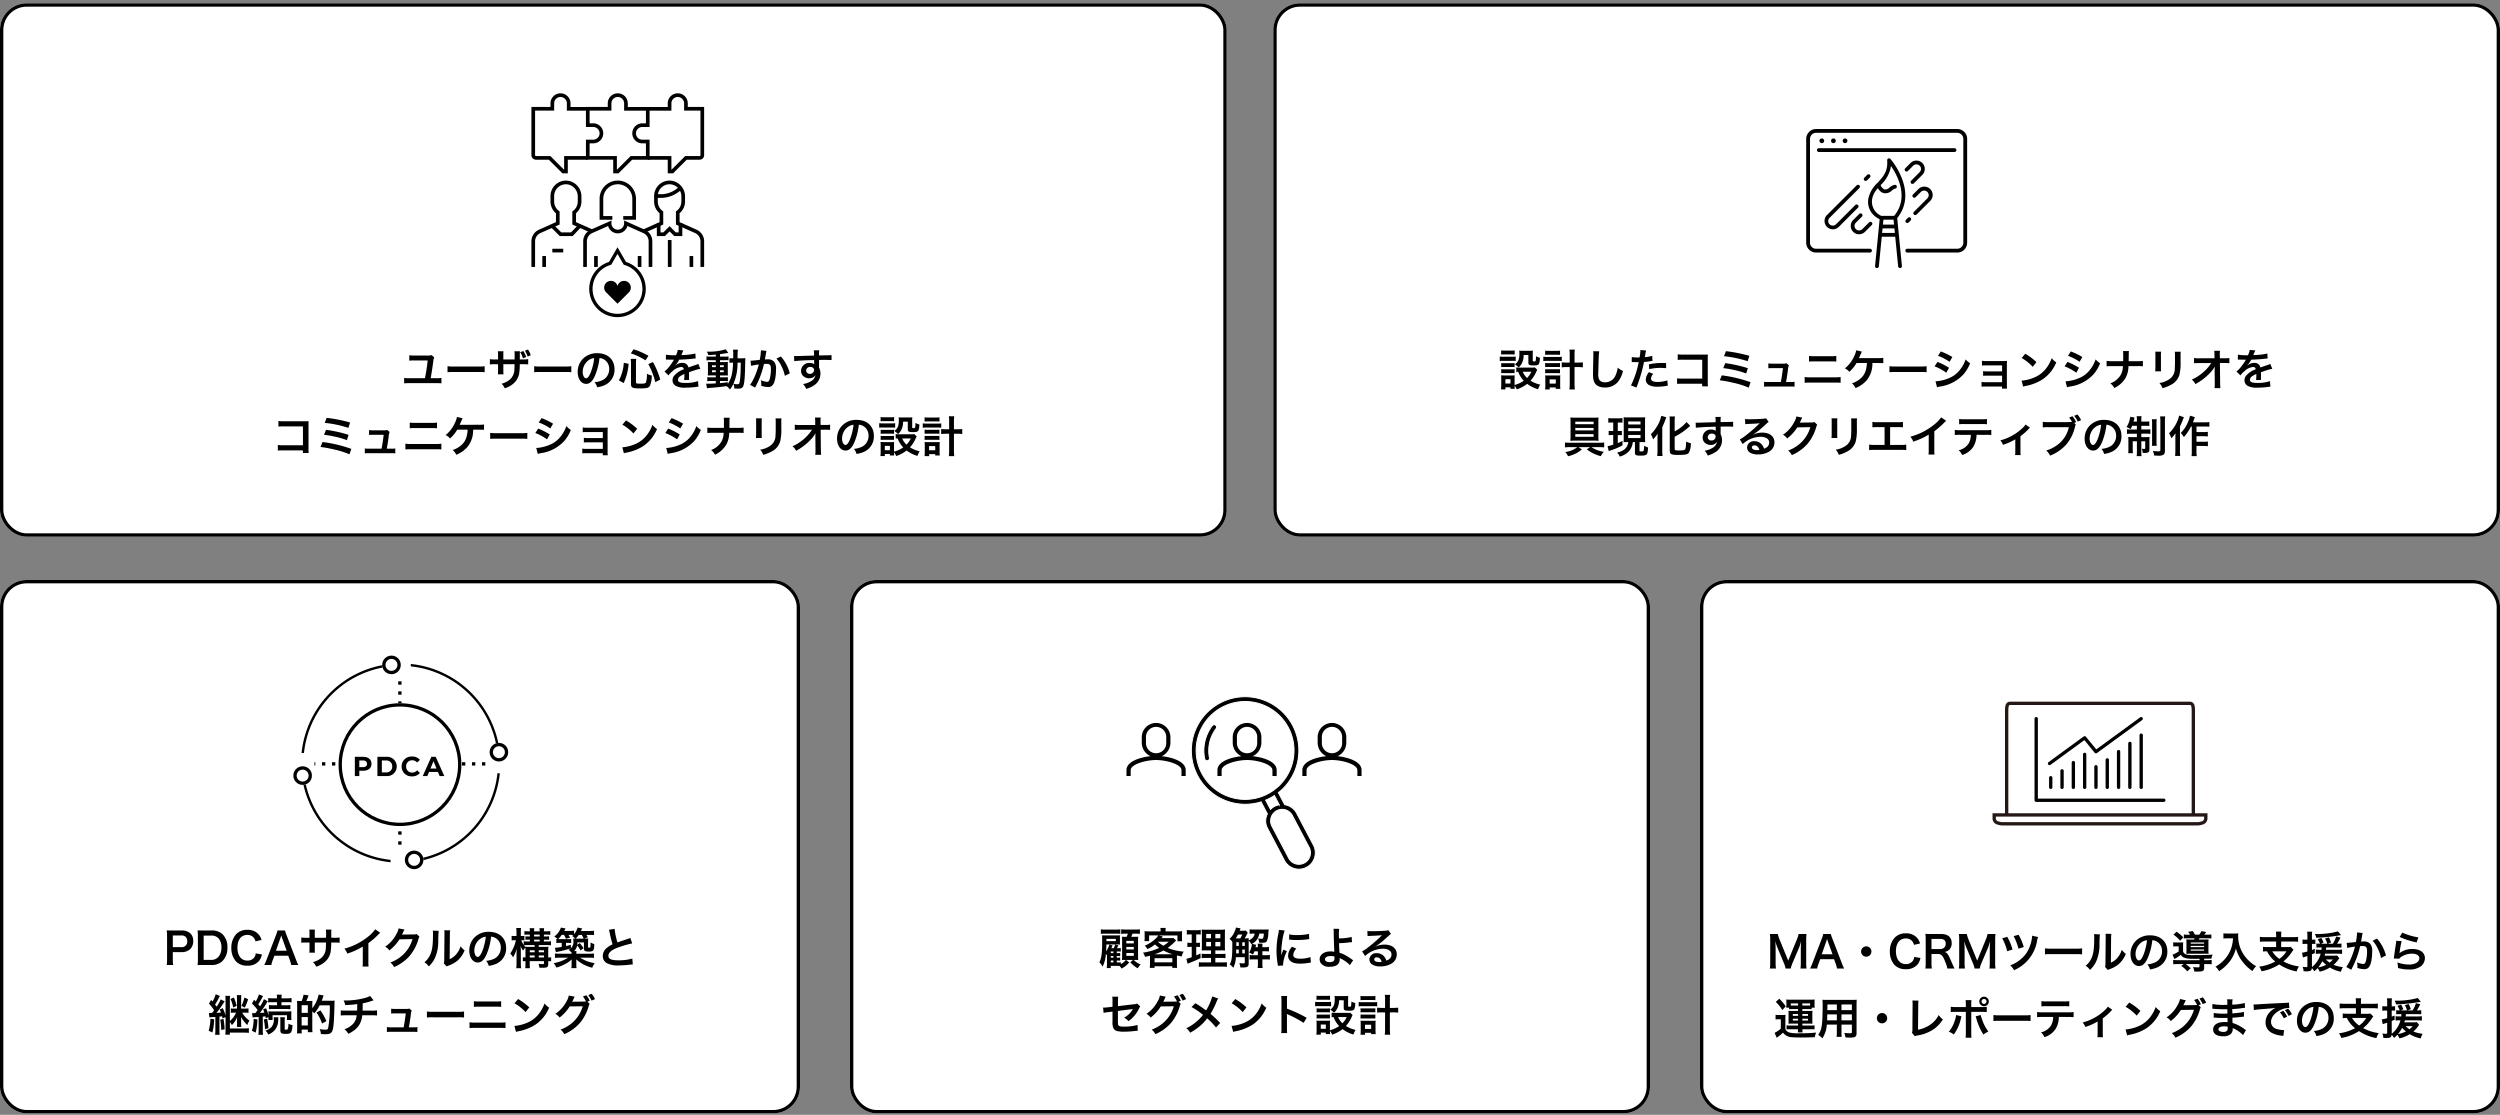 <svg xmlns="http://www.w3.org/2000/svg" xmlns:xlink="http://www.w3.org/1999/xlink" width="750" height="334.437" viewBox="0 0 750 334.437"><rect x="0" y="0" width="750" height="334.437" fill="#808080" stroke="none"/><defs><clipPath id="b"><rect width="750" height="334.437"/></clipPath></defs><g id="a" clip-path="url(#b)"><g transform="translate(0 1)" fill="#fff" stroke="#000" stroke-miterlimit="10" stroke-width="1"><rect width="368" height="160" rx="8" stroke="none"/><rect x="0.5" y="0.5" width="367" height="159" rx="7.5" fill="none"/></g><g transform="translate(382 1)" fill="#fff" stroke="#000" stroke-miterlimit="10" stroke-width="1"><rect width="368" height="160" rx="8" stroke="none"/><rect x="0.5" y="0.5" width="367" height="159" rx="7.5" fill="none"/></g><g transform="translate(0 174)" fill="#fff" stroke="#000" stroke-miterlimit="10" stroke-width="1"><rect width="240" height="160" rx="8" stroke="none"/><rect x="0.5" y="0.5" width="239" height="159" rx="7.5" fill="none"/></g><g transform="translate(255 174)" fill="#fff" stroke="#000" stroke-miterlimit="10" stroke-width="1"><rect width="240" height="160" rx="8" stroke="none"/><rect x="0.5" y="0.5" width="239" height="159" rx="7.5" fill="none"/></g><g transform="translate(510 174)" fill="#fff" stroke="#000" stroke-miterlimit="10" stroke-width="1"><rect width="240" height="160" rx="8" stroke="none"/><rect x="0.5" y="0.5" width="239" height="159" rx="7.5" fill="none"/></g><path d="M-55.874-9.217a4.937,4.937,0,0,1-1.443.13H-61.1a7.206,7.206,0,0,1-1.443-.1V-7.54a8.758,8.758,0,0,1,1.456-.078h4.056a51.116,51.116,0,0,1-.819,5.33h-4.537a9.305,9.305,0,0,1-1.7-.091V-.741a13.08,13.08,0,0,1,1.677-.065h7.852A12.971,12.971,0,0,1-52.9-.741V-2.379a9.227,9.227,0,0,1-1.69.091h-1.534c.338-1.95.481-2.873.793-5.174a3.418,3.418,0,0,1,.273-1.079Zm4.8,5.135a14.271,14.271,0,0,1,2.119-.065h6.9a14.271,14.271,0,0,1,2.119.065V-5.889a12.767,12.767,0,0,1-2.106.091h-6.929a12.767,12.767,0,0,1-2.106-.091Zm21.8-6.019a8.129,8.129,0,0,1,.832,1.833l.962-.364a6.789,6.789,0,0,0-.845-1.807Zm3.172.923a6.953,6.953,0,0,0-.832-1.716l-.91.338a9.933,9.933,0,0,1,.806,1.768Zm-8.229,1.261V-9.269a6.413,6.413,0,0,1,.052-1.1h-1.7a6.928,6.928,0,0,1,.065,1.157v1.3h-.767a9.227,9.227,0,0,1-1.69-.091v1.586a13.225,13.225,0,0,1,1.664-.065h.793v1.911a8.433,8.433,0,0,1-.052,1.118h1.69a8,8,0,0,1-.052-1.092V-6.487h3.367c-.026.9-.026,1.209-.052,1.495A4.059,4.059,0,0,1-32.4-1.872,6.038,6.038,0,0,1-34.879-.637,3.862,3.862,0,0,1-33.9.741,7.226,7.226,0,0,0-31.369-.624,5.206,5.206,0,0,0-29.5-4.355a15.653,15.653,0,0,0,.091-2.132h.871a13.225,13.225,0,0,1,1.664.065V-8.008a9.228,9.228,0,0,1-1.69.091h-.832c.013-.78.013-.78.013-1.573a4.966,4.966,0,0,1,.052-.884h-1.677a8.571,8.571,0,0,1,.065,1.456V-8.5l-.013.585Zm9.256,3.835a14.271,14.271,0,0,1,2.119-.065h6.9a14.271,14.271,0,0,1,2.119.065V-5.889a12.767,12.767,0,0,1-2.106.091h-6.929a12.767,12.767,0,0,1-2.106-.091ZM-5.486-8.333a2.841,2.841,0,0,1,1.313.39,3.221,3.221,0,0,1,1.6,2.886,3.64,3.64,0,0,1-1.807,3.25,6.909,6.909,0,0,1-2.587.715A4.147,4.147,0,0,1-6.175.429,8.5,8.5,0,0,0-4.134-.117,5.008,5.008,0,0,0-.975-4.966C-.975-7.891-3-9.789-6.123-9.789A5.836,5.836,0,0,0-10.6-7.969a5.584,5.584,0,0,0-1.43,3.783c0,2.093,1.066,3.6,2.548,3.6,1.066,0,1.9-.767,2.639-2.444A18.807,18.807,0,0,0-5.486-8.333Zm-1.586.013A17.133,17.133,0,0,1-8.151-3.926c-.468,1.118-.91,1.664-1.339,1.664-.572,0-1.027-.845-1.027-1.911a4.352,4.352,0,0,1,1.768-3.51A3.309,3.309,0,0,1-7.072-8.32ZM1.768-.832A16.219,16.219,0,0,0,3.25-6.617l-1.443-.3A12.749,12.749,0,0,1,.338-1.638ZM9.2-9.009a22.793,22.793,0,0,0-4.459-1.963L3.913-9.737A17.816,17.816,0,0,1,8.307-7.644Zm3.549,7.137a24.4,24.4,0,0,0-2.2-5.265l-1.391.624a21.319,21.319,0,0,1,2.093,5.4ZM5.46-6.8a8.107,8.107,0,0,1,.091-1.287H3.874A9.346,9.346,0,0,1,3.965-6.76V-.624c0,1.183.39,1.391,2.691,1.391,2.08,0,2.652-.156,3.016-.819A7.883,7.883,0,0,0,10.2-3.094a6.134,6.134,0,0,1-1.456-.52A8.258,8.258,0,0,1,8.463-1.04c-.143.3-.52.39-1.56.39-1.2,0-1.443-.065-1.443-.39Zm8.97-1.066a1.436,1.436,0,0,1,.208-.013c.117,0,.117,0,.364.013.286,0,1.43.026,1.638.026,0,0,.169-.013.221-.013a.636.636,0,0,0-.1.169A17.218,17.218,0,0,1,15.2-5.46,7.964,7.964,0,0,1,14.027-4.3l1.183,1.17a5.845,5.845,0,0,1,1.131-1.183,4.395,4.395,0,0,1,2.665-1.339.714.714,0,0,1,.793.7A6.359,6.359,0,0,0,17-3.12a2.072,2.072,0,0,0-.572,1.443A1.885,1.885,0,0,0,17.381,0a5.583,5.583,0,0,0,2.9.546A23.579,23.579,0,0,0,23.608.312a3.83,3.83,0,0,1,.6-.052l-.13-1.677a11.3,11.3,0,0,1-3.822.546c-1.573,0-2.2-.273-2.2-.949a1.369,1.369,0,0,1,.676-1.066,7.9,7.9,0,0,1,1.248-.676v.312A10.292,10.292,0,0,1,19.9-1.742l1.508-.039a5.338,5.338,0,0,1-.039-.689c0-.091,0-.208.013-.429v-.52c0-.182,0-.182-.013-.52v-.143q1.677-.585,1.95-.663A11.475,11.475,0,0,1,24.765-5.1l-.611-1.5a4.061,4.061,0,0,1-.962.39q-.487.156-1.989.7a1.71,1.71,0,0,0-1.859-1.378,3.143,3.143,0,0,0-1.833.585c-.169.13-.169.13-.26.2l-.013-.026a6.727,6.727,0,0,0,1.2-1.729c1.313-.039,2.964-.143,3.913-.26.663-.078.663-.078,1.027-.1L23.283-9.7a17.562,17.562,0,0,1-3.406.442c-.715.039-.715.039-.819.052.026-.052.052-.091.117-.234a9.933,9.933,0,0,1,.52-1.17l-1.7-.182a5.148,5.148,0,0,1-.52,1.612,15.71,15.71,0,0,1-3.016-.169Zm14.976-.9H27.82a7.835,7.835,0,0,1-1.209-.065v1.2A7.835,7.835,0,0,1,27.82-7.7h1.586v.559H28.288c-.572,0-.91-.013-1.274-.039.026.325.039.572.039,1.183v1.677c0,.637-.013.91-.039,1.235.364-.026.676-.039,1.261-.039h1.131v.572H28.08a7.713,7.713,0,0,1-1.222-.065v1.222a11.68,11.68,0,0,1,1.209-.052h1.339v.715c-1.378.078-1.625.091-2.21.091a5.765,5.765,0,0,1-.676-.026L26.754.728c.312-.052.507-.078.754-.1C29.887.442,30.836.338,32.617.078a3.856,3.856,0,0,1,1.027,1.027,8.449,8.449,0,0,0,1.04-1.7,3.834,3.834,0,0,1,.3,1.4c.195.013.832.039,1.04.039.975,0,1.391-.2,1.625-.767.325-.754.494-2.587.559-5.941.039-1.872.039-1.976.091-2.444a10.273,10.273,0,0,1-1.222.052H35.945a15.583,15.583,0,0,1,.1-2.6H34.554A8.291,8.291,0,0,1,34.632-9.2c0,.4,0,.624-.013.949h-.195a5.68,5.68,0,0,1-.923-.052v1.4a7.912,7.912,0,0,1,1.079-.052,19.316,19.316,0,0,1-.338,3.432,8.951,8.951,0,0,1-1.235,2.99v-.559c-1.222.169-1.664.221-2.34.286v-.637h1.456a3.782,3.782,0,0,1,.91.065V-2.6a8.841,8.841,0,0,1-1.222.052H30.667V-3.12h1.209c.611,0,.871,0,1.17.026-.013-.169-.026-.559-.039-1.183V-6.032a10.407,10.407,0,0,1,.039-1.144,10.241,10.241,0,0,1-1.092.039H30.667V-7.7h1.625a4.469,4.469,0,0,1,.936.052V-8.827a6.869,6.869,0,0,1-1.209.065H30.667V-9.49c.65-.091,1.3-.2,1.781-.286.169-.039.6-.1.715-.117l-.78-1.066a17.315,17.315,0,0,1-5.668.7,4.294,4.294,0,0,1,.455,1.04c.975-.052,1.339-.078,2.236-.156Zm0,2.6v.546H28.275v-.546Zm1.261,0H31.8v.546H30.667Zm-1.261,1.5V-4.1H28.275v-.572Zm1.261,0H31.8V-4.1H30.667Zm6.24-2.288c-.013.429-.013.507-.026.91-.013,1.053-.013,1.053-.026,1.508a25.85,25.85,0,0,1-.182,2.691c-.156,1.209-.247,1.365-.832,1.365A6.824,6.824,0,0,1,34.7-.611a15.222,15.222,0,0,0,1.222-6.344Zm6.032-3.718v.247A20.006,20.006,0,0,1,42.6-7.8c-.715.1-2.288.26-2.769.26l.156,1.534a23.306,23.306,0,0,1,2.327-.416,22.054,22.054,0,0,1-1.261,3.679A14.2,14.2,0,0,1,39.7-.3L41.21.533c.065-.13.065-.143.1-.221l.195-.39a27.881,27.881,0,0,0,1.56-3.653,27.5,27.5,0,0,0,.793-2.821c.3-.026.494-.039.754-.039,1.027,0,1.326.351,1.326,1.547A11.551,11.551,0,0,1,45.6-2.08c-.195.637-.4.884-.78.884a5.378,5.378,0,0,1-1.9-.507A4.883,4.883,0,0,1,43.056-.6c0,.13-.013.312-.026.572a6.307,6.307,0,0,0,2,.377,1.646,1.646,0,0,0,1.443-.585c.624-.715,1-2.5,1-4.732a3.153,3.153,0,0,0-.611-2.3,2.518,2.518,0,0,0-1.924-.689c-.247,0-.429.013-.806.039.039-.169.039-.2.091-.481.182-.975.182-.975.221-1.248.039-.208.052-.273.078-.442a3.024,3.024,0,0,1,.1-.4Zm4.654,2.5a8.414,8.414,0,0,1,1.495,2.223A11.685,11.685,0,0,1,50.128-3l1.482-.754a12.619,12.619,0,0,0-2.678-5.07ZM60.385-6.916v-.845c1.027-.026,1.261-.026,1.573-.026,1.079,0,1.7.026,2.184.065l-.013-1.5c-.481.052-1.495.078-3.757.091a10.221,10.221,0,0,1,.065-1.547L58.8-10.66a7.054,7.054,0,0,1,.078,1.573c-.676.026-.676.026-1.1.039-1.066.026-1.2.026-2.041.052-1.677.065-1.885.065-2.21.065a5.661,5.661,0,0,1-.637-.026l.052,1.547c.351-.052.351-.052,2.314-.195.572-.039,1.794-.078,3.653-.13,0,.351,0,1.079.013,1.105a.536.536,0,0,0,.013.156,2.172,2.172,0,0,0-1.352-.39A2.393,2.393,0,0,0,54.99-4.5a2.031,2.031,0,0,0,.9,1.755,2.4,2.4,0,0,0,1.508.468A2.142,2.142,0,0,0,59.306-3.2,2.736,2.736,0,0,1,57.8-1.3a6.135,6.135,0,0,1-2.21.754A4.267,4.267,0,0,1,56.511.923,9.088,9.088,0,0,0,58.864-.143,4.171,4.171,0,0,0,60.8-3.653a3.956,3.956,0,0,0-.416-1.833c0-.156-.013-.26-.013-.312Zm-1.5,2.145A1.185,1.185,0,0,1,57.616-3.6a1.026,1.026,0,0,1-1.1-1.027,1.139,1.139,0,0,1,1.209-1.04C58.435-5.668,58.89-5.317,58.89-4.771ZM-94.458,19.363v.793h1.742a8.576,8.576,0,0,1-.065-1.339V11.68a7.888,7.888,0,0,1,.039-1.079c-.455.026-.455.026-1.131.026h-6.253a8.738,8.738,0,0,1-1.677-.091v1.69a12.722,12.722,0,0,1,1.664-.065h5.694v5.668h-5.915a8.358,8.358,0,0,1-1.625-.091v1.677a14.531,14.531,0,0,1,1.6-.052Zm6.539-8.255a34.293,34.293,0,0,1,7.1,1.495l.52-1.6a43.333,43.333,0,0,0-7.033-1.4Zm-.208,3.575a28.589,28.589,0,0,1,3.289.572,22.345,22.345,0,0,1,3.575,1.04l.507-1.6a40.852,40.852,0,0,0-6.773-1.508Zm-1.053,3.653a36.168,36.168,0,0,1,4.082.754,23.849,23.849,0,0,1,4.6,1.456l.559-1.638a40.7,40.7,0,0,0-8.632-2.054Zm19.877.52c.221-1.17.364-2.093.559-3.523a4.679,4.679,0,0,1,.3-1.482l-.715-.624a2.9,2.9,0,0,1-.962.117h-3.289a7.432,7.432,0,0,1-1.2-.078v1.469a8.35,8.35,0,0,1,1.157-.052h3.224c-.13,1.183-.4,3.016-.624,4.173h-3.835a5.871,5.871,0,0,1-1.2-.078V20.26a9.661,9.661,0,0,1,1.2-.052h6.747a9.933,9.933,0,0,1,1.2.052V18.778a5.8,5.8,0,0,1-1.2.078Zm6.9-6.123a11.214,11.214,0,0,1,1.521-.065h5.135a11.214,11.214,0,0,1,1.521.065V11.017a8.086,8.086,0,0,1-1.534.091h-5.109a8.086,8.086,0,0,1-1.534-.091Zm-1.313,6.357a12.881,12.881,0,0,1,1.638-.065h7.514a12.881,12.881,0,0,1,1.638.065V17.348a9.073,9.073,0,0,1-1.664.091h-7.462a9.073,9.073,0,0,1-1.664-.091Zm21.944-5.941c.4.013.689.013.858.013a4.654,4.654,0,0,1,.793.039V11.6a10.419,10.419,0,0,1-1.638.078c-5.3,0-5.3,0-5.681.013.156-.325.286-.611.39-.845.39-.91.39-.91.494-1.118l-1.69-.4a6.648,6.648,0,0,1-.65,1.859,9.652,9.652,0,0,1-2.743,3.575,4.055,4.055,0,0,1,1.326,1.027,10.725,10.725,0,0,0,2.158-2.639h3.12c-.13,2.21-.676,3.549-1.859,4.6a7.336,7.336,0,0,1-2.639,1.5,3.863,3.863,0,0,1,1.079,1.43,8.942,8.942,0,0,0,3.38-2.379,7.765,7.765,0,0,0,1.677-4.81c.013-.208.013-.208.026-.338Zm3.5,2.769a14.271,14.271,0,0,1,2.119-.065h6.9a14.271,14.271,0,0,1,2.119.065V14.111a12.767,12.767,0,0,1-2.106.091h-6.929a12.767,12.767,0,0,1-2.106-.091Zm14.56-4.927a15.263,15.263,0,0,1,3.471,1.794l.832-1.43a20.846,20.846,0,0,0-3.458-1.677Zm-1.027,3.159a15.2,15.2,0,0,1,3.523,1.911l.806-1.469a18.378,18.378,0,0,0-3.458-1.768ZM-24,20.416a8.4,8.4,0,0,1,.91-.208,11.816,11.816,0,0,0,7.059-3.692,11.348,11.348,0,0,0,1.95-3.289,6.712,6.712,0,0,1-1.352-1.157,9.618,9.618,0,0,1-1.508,2.873A7.947,7.947,0,0,1-20.7,17.8a11.9,11.9,0,0,1-3.757.845Zm19.5-.208v.611H-3a6.5,6.5,0,0,1-.052-.988V13.877c0-.572.013-.9.039-1.365a11.358,11.358,0,0,1-1.209.052H-9.347a5.929,5.929,0,0,1-1.17-.091v1.443a8.446,8.446,0,0,1,1.17-.052h4.862v1.807H-9.009a5.843,5.843,0,0,1-1.17-.091V17a8.208,8.208,0,0,1,1.17-.052h4.524v1.963H-9.477a5.929,5.929,0,0,1-1.17-.091V20.26a8.208,8.208,0,0,1,1.17-.052Zm5.889-8.554a13.649,13.649,0,0,1,3.315,2.639l1.118-1.417A18.412,18.412,0,0,0,2.47,10.367Zm.455,8.58a4.6,4.6,0,0,1,.858-.221,14.042,14.042,0,0,0,4.953-1.95,11.409,11.409,0,0,0,4.121-5.1A5.606,5.606,0,0,1,10.4,11.693a10.855,10.855,0,0,1-1.326,2.6,8.686,8.686,0,0,1-3.861,3.185,12.387,12.387,0,0,1-3.848.962Zm13.442-9.243a15.263,15.263,0,0,1,3.471,1.794l.832-1.43a20.846,20.846,0,0,0-3.458-1.677ZM14.261,14.15a15.2,15.2,0,0,1,3.523,1.911l.806-1.469a18.378,18.378,0,0,0-3.458-1.768ZM15,20.416a8.4,8.4,0,0,1,.91-.208,11.816,11.816,0,0,0,7.059-3.692,11.348,11.348,0,0,0,1.95-3.289,6.712,6.712,0,0,1-1.352-1.157,9.618,9.618,0,0,1-1.508,2.873A7.947,7.947,0,0,1,18.3,17.8a11.9,11.9,0,0,1-3.757.845ZM33.488,12.6c0-.143,0-.143.013-1l.013-.78a8.2,8.2,0,0,1,.065-1.248H31.785a8.183,8.183,0,0,1,.065,1.248v.767c0,.234,0,.468-.013,1.014H28.561a9.4,9.4,0,0,1-1.69-.091V14.15a13.353,13.353,0,0,1,1.664-.065h3.224a5.62,5.62,0,0,1-.637,2.613,6,6,0,0,1-3.133,2.561,4.038,4.038,0,0,1,1.183,1.4,7.827,7.827,0,0,0,3.315-2.912,7.177,7.177,0,0,0,.936-3.666h2.665a13.353,13.353,0,0,1,1.664.065V12.512a9.312,9.312,0,0,1-1.69.091Zm7.969-2.86a8.208,8.208,0,0,1,.052,1.17v3.575a9.375,9.375,0,0,1-.065,1.17h1.781a6.275,6.275,0,0,1-.052-1.144V10.926a6.608,6.608,0,0,1,.052-1.17Zm5.863.026A6.845,6.845,0,0,1,47.385,11v1.625c0,1.04-.013,1.612-.065,2.171a3.676,3.676,0,0,1-1.794,3.315,7.012,7.012,0,0,1-2.808,1.04,4.441,4.441,0,0,1,.91,1.547,11,11,0,0,0,2.535-1,4.979,4.979,0,0,0,2.561-3.029,15.355,15.355,0,0,0,.338-3.939V10.978a6.166,6.166,0,0,1,.065-1.209ZM59.28,15.32l.039,3.887v.234a8.277,8.277,0,0,1-.078,1.248h1.768c-.039-.364-.065-.858-.078-1.495l-.065-6.032h1.339a13.367,13.367,0,0,1,1.495.052V11.641a7.392,7.392,0,0,1-1.534.091H60.853l-.026-1.053V10.6A8.34,8.34,0,0,1,60.879,9.5H59.163a9.373,9.373,0,0,1,.065,1.2l.013,1.04h-4.5a7.555,7.555,0,0,1-1.638-.091v1.586a13.543,13.543,0,0,1,1.6-.065h3.562a12.368,12.368,0,0,1-1.742,2.145,13.835,13.835,0,0,1-4.1,2.821,3.766,3.766,0,0,1,1.079,1.352,18.83,18.83,0,0,0,1.924-1.2,17.9,17.9,0,0,0,2.561-2.262,7.875,7.875,0,0,0,1.326-1.82c-.013.208-.039.871-.039.936Zm13.039-3.653a2.841,2.841,0,0,1,1.313.39,3.221,3.221,0,0,1,1.6,2.886,3.64,3.64,0,0,1-1.807,3.25,6.909,6.909,0,0,1-2.587.715,4.147,4.147,0,0,1,.793,1.521,8.5,8.5,0,0,0,2.041-.546,5.008,5.008,0,0,0,3.159-4.849c0-2.925-2.028-4.823-5.148-4.823a5.836,5.836,0,0,0-4.472,1.82,5.584,5.584,0,0,0-1.43,3.783c0,2.093,1.066,3.6,2.548,3.6,1.066,0,1.9-.767,2.639-2.444A18.807,18.807,0,0,0,72.319,11.667Zm-1.586.013a17.133,17.133,0,0,1-1.079,4.394c-.468,1.118-.91,1.664-1.339,1.664-.572,0-1.027-.845-1.027-1.911a4.352,4.352,0,0,1,1.768-3.51A3.309,3.309,0,0,1,70.733,11.68Zm18.226,2.8a4.577,4.577,0,0,1-.91.052H84.214a4,4,0,0,1-.832-.065V15.84a3.76,3.76,0,0,1,.585-.052,7.422,7.422,0,0,0,1.677,2.691,9.123,9.123,0,0,1-2.769,1.261V17.79a6.171,6.171,0,0,1,.039-.949,4.615,4.615,0,0,1-.871.039H79.807c-.4,0-.676-.013-1-.039a6.016,6.016,0,0,1,.065,1.027v1.911a9.922,9.922,0,0,1-.078,1.287h1.326v-.624H81.64v.442h1.287a6.213,6.213,0,0,1-.052-.923,4.528,4.528,0,0,1,.663,1.1,10.513,10.513,0,0,0,3.12-1.664,10.072,10.072,0,0,0,3.25,1.625,7.066,7.066,0,0,1,.65-1.391,9.1,9.1,0,0,1-2.9-1.183,9.591,9.591,0,0,0,1.755-2.743,3.872,3.872,0,0,1,.26-.533Zm-1.053,1.3a6.576,6.576,0,0,1-1.287,1.872,5.406,5.406,0,0,1-1.3-1.872Zm-7.787,2.236H81.64V19.3H80.119Zm-1.274-7.384a8.634,8.634,0,0,1,1.092-.052h1.872a8.9,8.9,0,0,1,1.092.052V9.366a6.276,6.276,0,0,1-1.092.065H79.937a6.276,6.276,0,0,1-1.092-.065Zm-.416,1.924a7.856,7.856,0,0,1,1.053-.052h2.743a5.875,5.875,0,0,1,.988.052V11.212a6.925,6.925,0,0,1-1.053.052H79.482a5.8,5.8,0,0,1-1.053-.065Zm.442,1.833a7.309,7.309,0,0,1,.858-.039h2.314a7.44,7.44,0,0,1,.832.039V13.175a6.4,6.4,0,0,1-.832.039H79.729a7.158,7.158,0,0,1-.858-.039Zm0,1.833a7.371,7.371,0,0,1,.845-.039h2.3a5.421,5.421,0,0,1,.858.039V15.008a6.4,6.4,0,0,1-.832.039H79.729a7.158,7.158,0,0,1-.858-.039Zm8.138-5.473v2.288c0,.689.273.845,1.534.845,1.651,0,1.794-.156,1.95-2.288a5.118,5.118,0,0,1-1.17-.468c-.078,1.56-.078,1.56-.6,1.56-.312,0-.4-.052-.4-.221V10.536a8.34,8.34,0,0,1,.052-1.1,9.128,9.128,0,0,1-1.105.052H85.28a8.336,8.336,0,0,1-1.027-.052,4.484,4.484,0,0,1,.065.871c0,1.7-.325,2.5-1.352,3.25a6.827,6.827,0,0,1,1.131.9,3.791,3.791,0,0,0,.962-1.235,5.313,5.313,0,0,0,.533-2.47Zm12.4,2.288h-.819a12.435,12.435,0,0,1-1.573-.078v1.495a14.539,14.539,0,0,1,1.586-.078h.806v4.745a14.8,14.8,0,0,1-.091,1.963h1.625a15.458,15.458,0,0,1-.091-1.963V14.371h.91a14.539,14.539,0,0,1,1.586.078V12.954a12.435,12.435,0,0,1-1.573.078h-.923V10.679a10.034,10.034,0,0,1,.091-1.56H99.32a8.806,8.806,0,0,1,.091,1.56ZM92.04,10.718a9.083,9.083,0,0,1,1.118-.052h2.249a8.992,8.992,0,0,1,1.105.052V9.444a6.441,6.441,0,0,1-1.105.065H93.158a6.423,6.423,0,0,1-1.118-.065Zm-.546,1.859a7.255,7.255,0,0,1,1.092-.065H95.94a7.854,7.854,0,0,1,1.1.052v-1.3a6.349,6.349,0,0,1-1.1.065H92.6a6.451,6.451,0,0,1-1.1-.078Zm.559,1.807a5.421,5.421,0,0,1,.858-.039h2.756a5.157,5.157,0,0,1,.832.039V13.149a4.831,4.831,0,0,1-.832.039H92.911a7.31,7.31,0,0,1-.858-.039Zm0,1.846a7.215,7.215,0,0,1,.845-.039h2.743a7.158,7.158,0,0,1,.858.039V14.995a4.831,4.831,0,0,1-.832.039H92.911a6.585,6.585,0,0,1-.858-.039Zm1.365,4.264h1.807v.4h1.391a6.872,6.872,0,0,1-.065-1.131V17.855a7.035,7.035,0,0,1,.052-1,7.063,7.063,0,0,1-.845.039h-2.8a7.408,7.408,0,0,1-.91-.039,8.118,8.118,0,0,1,.052,1.014v1.963a8.829,8.829,0,0,1-.065,1.248h1.378Zm-.026-2.418h1.846v1.261H93.392Z" transform="translate(185.331 115.752)"/><path d="M-68.51.156a10.476,10.476,0,0,1-.1-1.69V-3.705h2.483a3.683,3.683,0,0,0,2.769-.936,3.338,3.338,0,0,0,.871-2.392A3.04,3.04,0,0,0-63.3-9.269a3.692,3.692,0,0,0-2.769-.923h-2.717c-.689,0-1.092-.013-1.651-.039a11.736,11.736,0,0,1,.1,1.677v7.033a10.511,10.511,0,0,1-.1,1.677Zm-.1-5.356V-8.7h2.483a1.775,1.775,0,0,1,1.417.468,1.753,1.753,0,0,1,.429,1.248A1.636,1.636,0,0,1-66.131-5.2Zm7.527,3.679A10.516,10.516,0,0,1-61.191.2c.533-.026.858-.039,1.651-.039h2.366A4.614,4.614,0,0,0-53.768-.975a5.473,5.473,0,0,0,1.534-4.134,5.232,5.232,0,0,0-1.443-3.939,4.635,4.635,0,0,0-3.51-1.144H-59.54c-.819,0-1.131-.013-1.651-.039a10.9,10.9,0,0,1,.1,1.69Zm1.729.143v-7.28h2.08a2.918,2.918,0,0,1,2.34.78,3.87,3.87,0,0,1,.9,2.782A4.127,4.127,0,0,1-54.99-2.21a2.862,2.862,0,0,1-2.3.832Zm15.626-1.95a2.655,2.655,0,0,1-.429,1.2,2.482,2.482,0,0,1-2.106.962c-1.82,0-2.964-1.482-2.964-3.861s1.118-3.835,2.964-3.835a2.354,2.354,0,0,1,1.9.806,2.709,2.709,0,0,1,.559,1.118L-42-7.358a4.623,4.623,0,0,0-.4-1,3.991,3.991,0,0,0-1.378-1.417,4.594,4.594,0,0,0-2.5-.624,4.517,4.517,0,0,0-3.25,1.235,5.886,5.886,0,0,0-1.521,4.2A5.87,5.87,0,0,0-49.634-.884,4.471,4.471,0,0,0-46.293.364a4.426,4.426,0,0,0,3.549-1.417A4.967,4.967,0,0,0-41.873-3ZM-30.966.156a13.643,13.643,0,0,1-.663-1.534l-2.886-7.5a8.608,8.608,0,0,1-.442-1.313h-2.262a7.7,7.7,0,0,1-.416,1.313l-2.86,7.5A14.21,14.21,0,0,1-41.184.156h2.132a6.483,6.483,0,0,1,.39-1.365l.52-1.417h4.16l.52,1.417A8.741,8.741,0,0,1-33.1.156ZM-34.45-4.121h-3.224l1.352-3.848c.039-.117.039-.117.247-.728.143.429.182.585.234.728Zm8.424-3.887V-9.347a6.5,6.5,0,0,1,.052-1.118h-1.7a6.928,6.928,0,0,1,.065,1.157v1.3h-.767a9.228,9.228,0,0,1-1.69-.091v1.586A13.225,13.225,0,0,1-28.4-6.578h.793v1.924a8.56,8.56,0,0,1-.052,1.118h1.69a8,8,0,0,1-.052-1.092v-1.95h3.367c-.026.9-.026,1.209-.052,1.508a4.059,4.059,0,0,1-1.378,3.12A6.038,6.038,0,0,1-26.572-.715,3.862,3.862,0,0,1-25.6.663,7.226,7.226,0,0,0-23.062-.7,5.206,5.206,0,0,0-21.19-4.433,15.759,15.759,0,0,0-21.1-6.578h.871a13.225,13.225,0,0,1,1.664.065V-8.1a9.228,9.228,0,0,1-1.69.091h-.832c.013-.78.013-.78.013-1.573a4.8,4.8,0,0,1,.052-.871H-22.7a8.285,8.285,0,0,1,.065,1.443v.416l-.013.585Zm18.135-2.548a10.4,10.4,0,0,1-2.418,2.431,18.986,18.986,0,0,1-6.825,3.38,4.89,4.89,0,0,1,.871,1.482,21.063,21.063,0,0,0,4.641-2.106V-.793A7.312,7.312,0,0,1-11.7.611h1.82A9.835,9.835,0,0,1-9.945-.832V-6.383A22.988,22.988,0,0,0-6.877-9.061,5.355,5.355,0,0,1-6.4-9.516ZM4.55-9.139a2.3,2.3,0,0,1-.949.13L.754-8.97c-.247,0-.455.013-.624.026A3.066,3.066,0,0,0,.338-9.36L.507-9.7a2.624,2.624,0,0,1,.169-.364,2.658,2.658,0,0,1,.221-.4l-1.781-.351A4.852,4.852,0,0,1-1.547-9.1,10,10,0,0,1-4.914-5.33,3.454,3.454,0,0,1-3.653-4.212,12.724,12.724,0,0,0-.611-7.54L3.3-7.605a10.294,10.294,0,0,1-3.8,5.486A11.707,11.707,0,0,1-3.341-.585,4.006,4.006,0,0,1-2.236.78a13.133,13.133,0,0,0,4.628-3.3A13.484,13.484,0,0,0,5.057-7.54a2.445,2.445,0,0,1,.325-.78Zm4.836-1.027a6.534,6.534,0,0,1,.052,1.183c0,3.64-.3,5.317-1.235,6.812a5.341,5.341,0,0,1-1.339,1.5A4.627,4.627,0,0,1,8.177.585,8.278,8.278,0,0,0,9.971-1.82a12.172,12.172,0,0,0,1.053-5.343,27.167,27.167,0,0,1,.13-2.912Zm3.445-.091a5.627,5.627,0,0,1,.052.858v.39l-.065,7.332A5.825,5.825,0,0,1,12.7-.3l.832.884a5.656,5.656,0,0,1,.559-.234,8.586,8.586,0,0,0,2.769-1.56,8.068,8.068,0,0,0,2.067-3.029A5.449,5.449,0,0,1,17.706-5.46a6.352,6.352,0,0,1-1.274,2.379A5.226,5.226,0,0,1,14.443-1.6L14.508-9a7.045,7.045,0,0,1,.091-1.235Zm14.04,1.924a2.841,2.841,0,0,1,1.313.39,3.221,3.221,0,0,1,1.6,2.886,3.64,3.64,0,0,1-1.807,3.25,6.909,6.909,0,0,1-2.587.715A4.147,4.147,0,0,1,26.182.429a8.5,8.5,0,0,0,2.041-.546,5.008,5.008,0,0,0,3.159-4.849c0-2.925-2.028-4.823-5.148-4.823a5.836,5.836,0,0,0-4.472,1.82,5.584,5.584,0,0,0-1.43,3.783c0,2.093,1.066,3.6,2.548,3.6,1.066,0,1.9-.767,2.639-2.444A18.807,18.807,0,0,0,26.871-8.333Zm-1.586.013a17.133,17.133,0,0,1-1.079,4.394c-.468,1.118-.91,1.664-1.339,1.664-.572,0-1.027-.845-1.027-1.911a4.352,4.352,0,0,1,1.768-3.51A3.309,3.309,0,0,1,25.285-8.32Zm11.9,6.214a4.228,4.228,0,0,1-.78-.052V-.949A4.506,4.506,0,0,1,37.18-1v.52a12.943,12.943,0,0,1-.065,1.6h1.4a15.321,15.321,0,0,1-.052-1.6V-1h4.277v.6c0,.247-.091.3-.533.3A8.756,8.756,0,0,1,41.093-.2,3.71,3.71,0,0,1,41.34.962c.377.013.754.026,1,.026,1.4,0,1.677-.195,1.677-1.222V-1a5.589,5.589,0,0,1,.871.052V-2.171a3.951,3.951,0,0,1-.871.065V-4.043A10.8,10.8,0,0,1,44.07-5.33a9.628,9.628,0,0,1-1.209.052h-1.69v-.533h2.457a8.042,8.042,0,0,1,1.209.065V-6.968a6.5,6.5,0,0,1-1.2.078h-.923v-.546h.572a6.286,6.286,0,0,1,.988.052V-8.45c-.273.026-.637.052-.988.052h-.572v-.559h.845a6.025,6.025,0,0,1,1.079.065V-10.01a6.976,6.976,0,0,1-1.079.065h-.845a3.683,3.683,0,0,1,.078-.936h-1.43a2.965,2.965,0,0,1,.078.936H39.767a3.175,3.175,0,0,1,.078-.936H38.428a4.037,4.037,0,0,1,.065.936h-.546a6.578,6.578,0,0,1-1.079-.065v1.1a9.038,9.038,0,0,1,1.092-.052h.533V-8.4h-.312a7.517,7.517,0,0,1-1-.052V-7.4a9.761,9.761,0,0,1,1-.039h.312v.546h-.7a6.5,6.5,0,0,1-1.131-.065V-5.85a7.2,7.2,0,0,1-.754-1.417h.208a4.224,4.224,0,0,1,.741.052V-8.593a4.348,4.348,0,0,1-.767.052h-.3V-9.607a9.1,9.1,0,0,1,.065-1.339H34.411a8.176,8.176,0,0,1,.078,1.352v1.053H33.9a4.987,4.987,0,0,1-.871-.052v1.378a4.987,4.987,0,0,1,.871-.052h.429A12.154,12.154,0,0,1,32.617-3.25a3.973,3.973,0,0,1,.845,1.105,11.214,11.214,0,0,0,1.144-2.626c-.065.624-.1,1.3-.1,1.794V-.468a10.633,10.633,0,0,1-.091,1.586h1.456a12.809,12.809,0,0,1-.078-1.586V-3.679c0-.858-.026-1.43-.065-1.872a5.268,5.268,0,0,0,.754,1.4,3.435,3.435,0,0,1,.676-.9c.013.3.026.546.026.923Zm1.287,0v-.6h1.469v.6Zm0-1.547v-.6h1.469v.6Zm2.7,1.547v-.6h1.573v.6Zm0-1.547v-.6h1.573v.6ZM37.128-5.317a3.133,3.133,0,0,1-.416-.442,9.544,9.544,0,0,1,1.144-.052h2.08v.533H38.363C37.791-5.278,37.505-5.291,37.128-5.317ZM39.767-6.89v-.546h1.677v.546Zm0-1.508v-.559h1.677V-8.4Zm15.106.65,1.014-.416c-.273-.455-.286-.481-.442-.7h.962a10.094,10.094,0,0,1,1.352.065v-1.326a8.337,8.337,0,0,1-1.417.078H53.833c.182-.416.3-.676.351-.767l-1.378-.26a4.9,4.9,0,0,1-1.04,1.989V-10.14a6.275,6.275,0,0,1-1.274.078H48.815c.247-.468.377-.715.4-.741l-1.4-.26a5.361,5.361,0,0,1-1.989,2.678,4.578,4.578,0,0,1,.988.78c-.13-.013-.182-.013-.364-.039v1.222a7.822,7.822,0,0,1,1.066-.052h.546v1.209a14.929,14.929,0,0,1-2.041.26l.286,1.3L47-3.848c.65-.13,1-.208,1.612-.364a20.779,20.779,0,0,0,2.2-.65,3.411,3.411,0,0,1-.715.455,4.759,4.759,0,0,1,.936.884v.3H47.567A11.621,11.621,0,0,1,46.033-3.3v1.339a13.314,13.314,0,0,1,1.547-.078h2.392A11.745,11.745,0,0,1,45.643-.39,4.919,4.919,0,0,1,46.436.936a12.6,12.6,0,0,0,2.522-.988,8.829,8.829,0,0,0,2.106-1.469c-.039.507-.039.637-.039.832v.624a5.894,5.894,0,0,1-.078,1.17H52.52a5.234,5.234,0,0,1-.078-1.17V-.7c-.013-.364-.026-.65-.039-.832A11.22,11.22,0,0,0,57.213.988,5.28,5.28,0,0,1,57.967-.39a10.783,10.783,0,0,1-4.381-1.651H56.16a13.4,13.4,0,0,1,1.56.078V-3.3a12.492,12.492,0,0,1-1.56.078H52.442a4.451,4.451,0,0,1,.052-.806h-.7a3.1,3.1,0,0,0,.884-1.677,6.482,6.482,0,0,1,1.014,1.5l.923-.689a13.28,13.28,0,0,0-1.144-1.521l-.754.533a5.274,5.274,0,0,0,.052-.728H54.73V-4.81c0,.455.078.637.351.78a2.617,2.617,0,0,0,1.17.156c1.339,0,1.534-.273,1.586-2.236a5.183,5.183,0,0,1-1.118-.481.921.921,0,0,0-.013.2l.013.143a5.514,5.514,0,0,1-.091,1.079c-.052.1-.117.13-.364.13s-.3-.026-.3-.234V-6.6a9.933,9.933,0,0,1,.052-1.2,7.684,7.684,0,0,1-1.027.052ZM50.778-5.9c-.65.2-.871.247-1.43.377v-.949h.585a7.279,7.279,0,0,1,.962.052V-7.644a6.8,6.8,0,0,1-1.066.052H47.515c-.247,0-.312,0-.533-.013a8.372,8.372,0,0,0,1.1-1.274h.663a5.62,5.62,0,0,1,.572,1.17l1.248-.338c-.221-.416-.286-.52-.481-.832H50.8a6.65,6.65,0,0,1,.728.039c-.1.091-.169.156-.338.3a5.375,5.375,0,0,1,.949.793,5.783,5.783,0,0,1-.624-.039,5.783,5.783,0,0,1,.039.741A2.529,2.529,0,0,1,50.843-4.9ZM52.26-7.748a8.433,8.433,0,0,0,.923-1.118h.884a7.043,7.043,0,0,1,.572,1.118H52.26Zm9.971-2.665a5.525,5.525,0,0,1,.208.845,33.124,33.124,0,0,0,.871,3.523,8.024,8.024,0,0,0-1.768,1.118A3.053,3.053,0,0,0,60.385-2.6,2.46,2.46,0,0,0,61.516-.429a7.28,7.28,0,0,0,3.77.715,27.473,27.473,0,0,0,3.042-.2A8.1,8.1,0,0,1,69.381,0l-.143-1.781a14.233,14.233,0,0,1-4.2.533c-2.093,0-2.977-.4-2.977-1.352s.949-1.768,2.847-2.47A31.764,31.764,0,0,1,69.2-6.318L68.64-7.956a3.558,3.558,0,0,1-.494.2c-2.522.832-2.522.832-3.367,1.144a21.833,21.833,0,0,1-.858-4.069ZM-57.642,15.879a3.882,3.882,0,0,1,.65-.065c.676-.039,1.053-.052,1.144-.065v4a8.046,8.046,0,0,1-.078,1.352h1.378a7.866,7.866,0,0,1-.078-1.352v-4.1c.325-.039.4-.052.806-.1.039.195.065.325.13.624l.9-.377v3.822a11.188,11.188,0,0,1-.078,1.443h1.378v-.611h4.238a11.551,11.551,0,0,1,1.456.078V19.116a8.041,8.041,0,0,1-1.248.078h-4.446V17.309a3.389,3.389,0,0,1,.6.871A6.745,6.745,0,0,0-49.309,15.8c-.039.572-.039.728-.039,1.053v.936a6.043,6.043,0,0,1-.052.949h1.339a6.23,6.23,0,0,1-.052-.962V16.8c0-.247,0-.39-.026-.767-.013-.065-.013-.169-.026-.3a10.7,10.7,0,0,0,1.9,2.444,5.247,5.247,0,0,1,.65-1.326A7.437,7.437,0,0,1-47.8,14.462h.78a6.423,6.423,0,0,1,1.118.065V13.175a6.423,6.423,0,0,1-1.118.065h-1.092V10.263A6.412,6.412,0,0,1-48.048,9.2h-1.365a8.5,8.5,0,0,1,.052,1.053v2.99h-.962a5.662,5.662,0,0,1-.884-.052v1.326a5.769,5.769,0,0,1,.884-.052h.676a6.969,6.969,0,0,1-1.846,2.509V10.562a6.969,6.969,0,0,1,.065-1.131h-1.43a7.547,7.547,0,0,1,.065,1.144v4.719a12.265,12.265,0,0,0-.832-2.184l-.936.4a8.6,8.6,0,0,1,.39.91c-.533.052-.819.065-1.339.1a26.417,26.417,0,0,0,1.69-2.3c.624-.936.624-.936.767-1.131l-1.183-.611a11.832,11.832,0,0,1-1.235,2.184,7.275,7.275,0,0,0-.468-.637,15.8,15.8,0,0,0,1.183-2.093,4.12,4.12,0,0,1,.273-.468l-1.261-.533a8.406,8.406,0,0,1-.949,2.171c-.169-.182-.221-.26-.416-.468l-.663,1.118a12.544,12.544,0,0,1,1.547,1.989c-.247.338-.39.52-.611.806a5.3,5.3,0,0,1-.949-.039Zm.312.4a13.883,13.883,0,0,1-.533,3.614l1.131.507a17.1,17.1,0,0,0,.52-3.952Zm2.951.286a21.95,21.95,0,0,1,.3,3.094l1.014-.221a25.321,25.321,0,0,0-.338-3.107Zm3.081-6.214a11.74,11.74,0,0,1,.806,2.548l1.027-.481a16.694,16.694,0,0,0-.819-2.509Zm4.147-.429a10.814,10.814,0,0,1-.858,2.509l.988.507a12.774,12.774,0,0,0,1-2.509Zm2.457,5.98a5.679,5.679,0,0,1,.819-.078q.117-.02.507-.039.176-.02.507-.039v4a8.213,8.213,0,0,1-.078,1.365h1.4a7.677,7.677,0,0,1-.078-1.365V15.645c.39-.039.494-.052.78-.091.039.182.065.286.1.559l.845-.3a4.939,4.939,0,0,1-.052.845h1.261v-1.43h4.316v1.43h1.352a5.782,5.782,0,0,1-.052-.923v-.78a8.948,8.948,0,0,1,.039-.923,7.678,7.678,0,0,1-1.248.065h-4.5a10.831,10.831,0,0,1-1.17-.039,5.267,5.267,0,0,1,.052.936v.312a12.279,12.279,0,0,0-.741-2.171l-.884.312a9.27,9.27,0,0,1,.377,1c-.39.039-.611.065-1.339.1.52-.689,1.326-1.846,1.742-2.509a9.035,9.035,0,0,1,.624-.988l-1.17-.637a10.378,10.378,0,0,1-1.17,2.158c-.195-.234-.26-.312-.507-.611a17.523,17.523,0,0,0,1.157-2.015,3.268,3.268,0,0,1,.273-.481l-1.248-.481a9.326,9.326,0,0,1-.949,2.119l-.494-.533-.65,1.131a14.741,14.741,0,0,1,1.7,1.963c-.3.429-.3.429-.676.936H-44.3a3.237,3.237,0,0,1-.533-.026Zm7.345-4.589v.923h-1.1a9.013,9.013,0,0,1-1.326-.065v1.261a8.712,8.712,0,0,1,1.313-.065h3.8a10.731,10.731,0,0,1,1.313.065V12.174a9.122,9.122,0,0,1-1.326.065H-36.01v-.923h1.625a9.446,9.446,0,0,1,1.4.065v-1.3a10.38,10.38,0,0,1-1.443.078H-36.01v-.117a5.052,5.052,0,0,1,.078-.988h-1.5a5.284,5.284,0,0,1,.078.975v.13h-1.209A10.379,10.379,0,0,1-40,10.081v1.3a9.647,9.647,0,0,1,1.417-.065Zm-7.02,5.018a11.282,11.282,0,0,1-.507,3.562l1.118.559a16.556,16.556,0,0,0,.52-3.952Zm3.055.182a15.937,15.937,0,0,1,.351,2.912l1.053-.312a24.182,24.182,0,0,0-.416-2.847Zm4.9-.676a4.485,4.485,0,0,1,.065.923v2.99c0,.858.338,1.079,1.6,1.079,1.066,0,1.482-.169,1.716-.676a6.111,6.111,0,0,0,.325-1.95,3.744,3.744,0,0,1-1.235-.455,3.86,3.86,0,0,1-.221,1.69.726.726,0,0,1-.494.13c-.312,0-.39-.052-.39-.273V16.763a4.611,4.611,0,0,1,.078-.923Zm-1.937,0a4.473,4.473,0,0,1,.039.6,3.418,3.418,0,0,1-.65,2.275,3.792,3.792,0,0,1-1.9,1.118,2.914,2.914,0,0,1,.884,1.2,4.985,4.985,0,0,0,2.093-1.521A4.707,4.707,0,0,0-37,16.776c.039-.689.039-.689.065-.936Zm8.138-4.875h-.455a6.3,6.3,0,0,1-.689-.039,10.71,10.71,0,0,1,.052,1.326v6.76a13.334,13.334,0,0,1-.065,1.677h1.417V19.545h1.846v.78h1.391a12.609,12.609,0,0,1-.052-1.287V14.046a3.33,3.33,0,0,1,.559.65,10.049,10.049,0,0,0,1.664-2.444h3.016a33.411,33.411,0,0,1-.481,6.838c-.117.377-.312.481-.871.481a10.728,10.728,0,0,1-1.664-.182,4.43,4.43,0,0,1,.364,1.482c.65.039.975.052,1.287.052,2,0,2.34-.494,2.587-3.783.052-.663.169-3.666.195-5.278a7.549,7.549,0,0,1,.052-1.027,7.621,7.621,0,0,1-1.1.052h-2.769c.117-.3.325-.9.377-1.092a3.637,3.637,0,0,1,.182-.507l-1.495-.247a9.77,9.77,0,0,1-1.9,4.1V12.044c0-.663.013-.7.013-.728a3.7,3.7,0,0,1,.026-.39c-.1.013-.481.026-1.118.039h-.715a14.35,14.35,0,0,0,.663-1.69l-1.495-.208a9.388,9.388,0,0,1-.559,1.9Zm.247,1.261h1.859v2.3h-1.859Zm0,3.562h1.859V18.3h-1.859ZM-22.529,17a16.923,16.923,0,0,0-1.807-3.224l-1.183.637a12.633,12.633,0,0,1,1.677,3.3Zm13.1-7.553A6.837,6.837,0,0,1-11,10.055a22.441,22.441,0,0,1-5.564.754c-.195,0-.4,0-.806-.026a5.456,5.456,0,0,1,.481,1.4,29.09,29.09,0,0,0,3.6-.3c0,.91,0,1.417-.026,1.963H-16.64a8.059,8.059,0,0,1-1.586-.091v1.56a11.878,11.878,0,0,1,1.56-.065h3.211a7.479,7.479,0,0,1-.143.871,4.149,4.149,0,0,1-1.5,2.21,6,6,0,0,1-2.015,1.092,4.211,4.211,0,0,1,1.131,1.378,8.106,8.106,0,0,0,1.209-.65,6.722,6.722,0,0,0,2.119-2.067,6.815,6.815,0,0,0,.871-2.834H-8.9a11.878,11.878,0,0,1,1.56.065V13.76a8.059,8.059,0,0,1-1.586.091h-2.756c.026-.442.026-.442.039-2.2a16.078,16.078,0,0,0,2.171-.533c.936-.312.936-.312,1.092-.351ZM2.2,18.856c.221-1.17.364-2.093.559-3.523a4.679,4.679,0,0,1,.3-1.482l-.715-.624a2.9,2.9,0,0,1-.962.117H-1.911a7.432,7.432,0,0,1-1.2-.078v1.469a8.35,8.35,0,0,1,1.157-.052H1.274c-.13,1.183-.4,3.016-.624,4.173H-3.185a5.871,5.871,0,0,1-1.2-.078V20.26a9.661,9.661,0,0,1,1.2-.052H3.562a9.933,9.933,0,0,1,1.2.052V18.778a5.8,5.8,0,0,1-1.2.078Zm5.421-2.938a14.271,14.271,0,0,1,2.119-.065h6.9a14.271,14.271,0,0,1,2.119.065V14.111a12.767,12.767,0,0,1-2.106.091H9.724a12.767,12.767,0,0,1-2.106-.091ZM21.71,12.733a11.214,11.214,0,0,1,1.521-.065h5.135a11.214,11.214,0,0,1,1.521.065V11.017a8.086,8.086,0,0,1-1.534.091H23.244a8.086,8.086,0,0,1-1.534-.091ZM20.4,19.09a12.881,12.881,0,0,1,1.638-.065h7.514a12.881,12.881,0,0,1,1.638.065V17.348a9.073,9.073,0,0,1-1.664.091H22.061a9.073,9.073,0,0,1-1.664-.091Zm13.494-7.436a13.649,13.649,0,0,1,3.315,2.639l1.118-1.417a18.412,18.412,0,0,0-3.354-2.509Zm.455,8.58a4.6,4.6,0,0,1,.858-.221,14.042,14.042,0,0,0,4.953-1.95,11.409,11.409,0,0,0,4.121-5.1A5.606,5.606,0,0,1,42.9,11.693a10.855,10.855,0,0,1-1.326,2.6,8.686,8.686,0,0,1-3.861,3.185,12.387,12.387,0,0,1-3.848.962ZM55.77,11.16l.689-.247a6.106,6.106,0,0,0-1-1.677l-1.04.364a7.126,7.126,0,0,1,.9,1.495,3.578,3.578,0,0,1-.65.039l-2.847.039c-.273.013-.481.013-.624.026.182-.338.273-.533.507-1.053a1.805,1.805,0,0,1,.26-.468L50.18,9.314a4.9,4.9,0,0,1-.663,1.729,10,10,0,0,1-3.367,3.77,3.454,3.454,0,0,1,1.261,1.118,12.574,12.574,0,0,0,3.042-3.341l3.913-.052a10.344,10.344,0,0,1-3.8,5.486,11.285,11.285,0,0,1-2.847,1.521,4.005,4.005,0,0,1,1.1,1.365,12.949,12.949,0,0,0,4.628-3.289A13.484,13.484,0,0,0,56.121,12.6a2.311,2.311,0,0,1,.325-.78Zm2.275-.754a6.78,6.78,0,0,0-1-1.612l-1.014.39a8.363,8.363,0,0,1,.975,1.651Z" transform="translate(120.456 289.339)"/><path d="M-39.975-1.17h.247a4.648,4.648,0,0,1,.78.039V-2.08a5.293,5.293,0,0,1-.767.039h-.26v-.494h.247a6.034,6.034,0,0,1,.78.039v-.962a3.5,3.5,0,0,1-.767.052h-.26V-3.9h.221a8.864,8.864,0,0,1,.975.039V-4.927a9.259,9.259,0,0,1-.962.039h-.169c.052-.078.338-.611.442-.819l-.975-.26A5.852,5.852,0,0,1-40.9-4.888h-.676c.078-.169.078-.169.169-.39.039-.091.1-.234.182-.416l-.962-.273a6.841,6.841,0,0,1-.988,2.028c.052-.65.065-.936.1-2.067l3.133.013c.429,0,.585,0,.949.026a7.263,7.263,0,0,1-.026-.884V-7.943a4.352,4.352,0,0,1,.039-.806c-.325.026-.533.039-1.209.039h-3c-.6,0-.858-.013-1.2-.026.026.546.039.858.039,1.833,0,3.471-.195,4.953-.832,6.253a5.815,5.815,0,0,1,.962,1.3,9.47,9.47,0,0,0,.975-3.8,3.918,3.918,0,0,1,.338.4V-.13a8.859,8.859,0,0,1-.078,1.209h1.209V.416h1.976c.247,0,.39,0,.637.013a3.815,3.815,0,0,1,.624.806A7,7,0,0,0-36.244-.611l-.923-.754H-35.1l-.806.715A8.357,8.357,0,0,0-33.67,1.157,5.334,5.334,0,0,1-32.8,0a5.965,5.965,0,0,1-2.093-1.365h.234c.364,0,.767.013,1.118.039-.026-.429-.039-.832-.039-1.339V-7.124c0-.481.013-.845.039-1.209-.286.026-.585.039-1.274.039h-.819a8.279,8.279,0,0,0,.377-.936h.832a9.572,9.572,0,0,1,1.391.065v-1.391a7.156,7.156,0,0,1-1.391.078h-2.834a7.163,7.163,0,0,1-1.378-.078v1.391a7.858,7.858,0,0,1,1.2-.065h.793a8.61,8.61,0,0,1-.364.936H-37.3A8.11,8.11,0,0,1-38.4-8.333c.026.3.026.3.039,1.235v4.589c0,.4-.013.78-.026,1.183.338-.026.6-.039,1.014-.039h.143A4.862,4.862,0,0,1-38.753-.1V-.637c-.351.013-.611.026-.988.026h-.234Zm-1.794-2.236V-3.9h.793v.494Zm0,.871h.793v.494h-.793Zm0,1.365h.793v.559h-.793Zm-1.3-6.513h2.821v.676h-2.821a.229.229,0,0,1-.013-.078l.013-.3Zm5.967.6h2.236v.767H-37.1Zm0,1.833h2.236V-4.5H-37.1Zm0,1.82h2.236v.845H-37.1Zm-7.644-5.746a9.7,9.7,0,0,1,1.378-.065h3.276a7.676,7.676,0,0,1,1.183.065v-1.365a9.121,9.121,0,0,1-1.378.078h-3.081a7.163,7.163,0,0,1-1.378-.078ZM-30-.182c0,.4-.026.78-.065,1.2h1.43V.546H-23.3v.481h1.443a7.653,7.653,0,0,1-.065-1.2V-1.976c0-.351,0-.39.013-.728.611.143.793.182,1.417.3a5.041,5.041,0,0,1,.6-1.456A15.158,15.158,0,0,1-24.7-4.966a14.6,14.6,0,0,0,2.2-1.9c.234-.26.234-.26.351-.377l-.9-.715A7.494,7.494,0,0,1-24.1-7.9h-2.444c.26-.3.39-.455.4-.468l-1.209-.338h5.59v1.742h1.417a5.22,5.22,0,0,1-.065-.975V-9.022a6.56,6.56,0,0,1,.052-.962,12.451,12.451,0,0,1-1.521.065H-25.35v-.195a3.733,3.733,0,0,1,.078-.845h-1.612a4,4,0,0,1,.065.858v.182h-3.354a12.282,12.282,0,0,1-1.482-.065,7.029,7.029,0,0,1,.052.962v1.053a5.569,5.569,0,0,1-.065.975h1.4V-8.71h2.73a3.5,3.5,0,0,1-.728.91,10.56,10.56,0,0,1-3.3,2.171,3.842,3.842,0,0,1,.793,1.014,10.287,10.287,0,0,0,2.262-1.391,9.264,9.264,0,0,0,1.261,1.04,17.488,17.488,0,0,1-1.937.767,19.949,19.949,0,0,1-2.912.663,3.931,3.931,0,0,1,.611,1.261c.715-.156.962-.221,1.469-.351.013.247.013.377.013.637Zm2.457-6.63h3.172A11.158,11.158,0,0,1-26-5.616,10.929,10.929,0,0,1-27.6-6.76Zm-1.1,3.757a14.2,14.2,0,0,0,2.691-1.131,13.635,13.635,0,0,0,2.769,1.131Zm.013,1.183H-23.3V-.637h-5.343ZM-11.7-.611h-2.327A8.2,8.2,0,0,1-15.34-.676V.715A11.3,11.3,0,0,1-13.871.65H-8.4A10.938,10.938,0,0,1-6.929.715V-.676a9.05,9.05,0,0,1-1.378.065H-10.4V-1.95h1.677a9.281,9.281,0,0,1,1.365.065V-3.224a9.05,9.05,0,0,1-1.378.065H-10.4V-4.225h1.5a13.308,13.308,0,0,1,1.417.039c-.039-.377-.052-.832-.052-1.742V-8.7c0-.793.013-1.4.052-1.781a11.283,11.283,0,0,1-1.677.065h-3.588a15.489,15.489,0,0,1-1.755-.065,14.152,14.152,0,0,1,.065,1.742V-5.8c-.026,1.313-.026,1.313-.052,1.612.39-.026.689-.039,1.56-.039H-11.7v1.066h-1.456a7.783,7.783,0,0,1-1.339-.065V-1.9a10.662,10.662,0,0,1,1.352-.052H-11.7Zm0-8.541v1.3h-1.443v-1.3Zm1.3,0h1.508v1.3H-10.4ZM-11.7-6.76v1.313h-1.443V-6.76Zm1.3,0h1.508v1.313H-10.4Zm-7.085-2.262v2.535h-.4a4.741,4.741,0,0,1-.91-.065v1.339a4.541,4.541,0,0,1,.884-.065h.429v3.094a11.035,11.035,0,0,1-1.6.494l.351,1.469.26-.1c2.015-.819,2.522-1.04,3.653-1.6L-14.859-3.3c-.572.286-.728.351-1.274.585V-5.278h.3a5.425,5.425,0,0,1,.819.052V-6.552a4.024,4.024,0,0,1-.819.065h-.3V-9.022h.39a7.539,7.539,0,0,1,.962.052v-1.391a5.677,5.677,0,0,1-1.157.078h-1.833a6.933,6.933,0,0,1-1.183-.078v1.4a5.48,5.48,0,0,1,.975-.065Zm16.224-1.157a2.663,2.663,0,0,1-.676.052h-1.17c.208-.559.208-.559.273-.7l-1.378-.26a4.866,4.866,0,0,1-.481,1.4A5.513,5.513,0,0,1-6.162-7.67a3.991,3.991,0,0,1,.858.884v.715c0,3.77-.143,4.927-.78,6.058A4.973,4.973,0,0,1-5.005,1a7.984,7.984,0,0,0,.78-3.185H-1.56V-.6c0,.208-.117.273-.546.273A10.314,10.314,0,0,1-3.2-.416a4.4,4.4,0,0,1,.3,1.3C-2.457.9-2.236.9-2.093.9-.767.9-.4.65-.4-.273V-7.15A3.937,3.937,0,0,1,.416-6.071l.143-.091a.064.064,0,0,1,.013.039,6.786,6.786,0,0,1-.143.858A5.4,5.4,0,0,1-.26-3.549a4.911,4.911,0,0,1,1.157.6,7.589,7.589,0,0,0,.416-1H2.366v1.17H1.079A7.676,7.676,0,0,1-.1-2.847v1.391a7.6,7.6,0,0,1,1.17-.065h1.3v1.3a8.78,8.78,0,0,1-.078,1.274H3.8A7.082,7.082,0,0,1,3.718-.221v-1.3H4.745a9.73,9.73,0,0,1,1.222.052V-2.847a8.393,8.393,0,0,1-1.248.065h-1v-1.17h.806A9.1,9.1,0,0,1,5.681-3.9V-5.265a5.832,5.832,0,0,1-1.157.078H3.718v-.1c0-.338.013-.624.039-.949H2.288a5.185,5.185,0,0,1,.078.949v.1h-.7c.039-.2.039-.2.156-.728L.611-6.175a4.32,4.32,0,0,0,1.43-1.248,3.982,3.982,0,0,0,.741-1.833H4.16a7.339,7.339,0,0,1-.195,1.3c-.065.2-.2.26-.533.26a5.477,5.477,0,0,1-1-.13,3.41,3.41,0,0,1,.3,1.287c.741.026.741.026.949.026.806,0,1.1-.1,1.326-.429a5.565,5.565,0,0,0,.481-2.184c.052-.741.078-1.118.117-1.4a9.5,9.5,0,0,1-1.157.052h-3.2a7.852,7.852,0,0,1-1.365-.078v1.365A8.277,8.277,0,0,1,1.04-9.256H1.4A2.106,2.106,0,0,1,.845-8.073,3.6,3.6,0,0,1-.4-7.215c.013-.364.013-.442.039-.663A10.1,10.1,0,0,1-1.6-7.826c.2-.312.416-.715.546-.949A6.574,6.574,0,0,1-.663-9.5ZM-3.978-7.826h-.3A10.159,10.159,0,0,0-3.6-8.97h1.274a9.65,9.65,0,0,1-.6,1.144Zm-.169,4.511c0-.208,0-.286.013-.663v-.507h.767v1.17Zm2.587,0h-.754v-1.17h.754Zm0-2.249h-.754v-1.1h.754Zm-1.807-1.1v1.1h-.741v-1.1ZM9.932.312C9.919.143,9.919.039,9.919-.039a10.672,10.672,0,0,1,1.157-3.939l-1.04-.468A13.258,13.258,0,0,0,9.36-2.73c.013-.325.026-.429.026-.715a21.706,21.706,0,0,1,.2-2.873A17.923,17.923,0,0,1,10.4-10.2l-1.716-.182a8.507,8.507,0,0,1-.195,1.209A24.957,24.957,0,0,0,7.956-4.1,22.675,22.675,0,0,0,8.294-.208c.039.3.052.377.065.611Zm1.794-7.787a15.432,15.432,0,0,0,2.34.143,23.286,23.286,0,0,0,2.782-.156c.624-.078.819-.1.923-.117l-.078-1.573a14.336,14.336,0,0,1-3.536.351,9.373,9.373,0,0,1-2.4-.208Zm.9,2.145a4.247,4.247,0,0,0-1.2,2.678,2.178,2.178,0,0,0,.39,1.274c.572.767,1.612,1.131,3.224,1.131a16.031,16.031,0,0,0,2.691-.247,4.345,4.345,0,0,1,.533-.078l-.13-1.651a9.136,9.136,0,0,1-3.094.494c-1.352,0-2.067-.39-2.067-1.131A2.941,2.941,0,0,1,13.9-4.732ZM25.051-10.7a7.672,7.672,0,0,1,.065,1.144c.013,1.625.13,5.174.182,5.642a.292.292,0,0,0,.013.13,4.808,4.808,0,0,0-1.209-.13c-1.872,0-3.211.975-3.211,2.327a2.344,2.344,0,0,0,.325,1.157A3.031,3.031,0,0,0,23.946.689c1.937,0,2.964-.767,2.964-2.223a3.027,3.027,0,0,0-.026-.416c.143.091.247.143.416.234A8.185,8.185,0,0,1,29.016-.65a5.125,5.125,0,0,1,.923.858l1.014-1.469c-.156-.091-.221-.143-.39-.26a17.49,17.49,0,0,0-1.677-1.105,9.6,9.6,0,0,0-2.028-.884c-.091-1.274-.117-1.859-.143-2.873a28.028,28.028,0,0,0,3.055-.234c.585-.065.585-.065.845-.078l-.13-1.573a14.056,14.056,0,0,1-3.809.442c-.013-.624-.013-.663-.013-.845a14.8,14.8,0,0,1,.091-2.015Zm.286,8.32c0,.013.013.377.013.611a.914.914,0,0,1-.273.728,1.859,1.859,0,0,1-1.183.351,2.326,2.326,0,0,1-.949-.2A.71.71,0,0,1,22.5-1.56c0-.572.65-.962,1.625-.962A4.219,4.219,0,0,1,25.337-2.379ZM37.622-5.4a5.1,5.1,0,0,0,.533-.338c.26-.169,1.2-.871,1.43-1.066.442-.377,1.391-1.222,2.041-1.82a2.787,2.787,0,0,1,.676-.533L41.5-10.3a1.916,1.916,0,0,1-.806.169c-1.261.091-2.847.156-3.952.156a11.757,11.757,0,0,1-1.534-.078l.065,1.56a4.385,4.385,0,0,1,.624-.065c2.353-.1,3.185-.156,3.679-.221l.013.013-.234.234a43.408,43.408,0,0,1-3.887,3.38,11.692,11.692,0,0,1-1.833,1.222l.884,1.4a8.01,8.01,0,0,1,5.356-2.184c1.573,0,2.574.663,2.574,1.677,0,.923-.468,1.482-1.547,1.885a3.5,3.5,0,0,0-.6-1.17A2.8,2.8,0,0,0,38.051-3.38a2,2,0,0,0-2.236,1.859,1.856,1.856,0,0,0,.78,1.5,4.4,4.4,0,0,0,2.522.6,6.432,6.432,0,0,0,3.146-.741,3.177,3.177,0,0,0,1.768-2.873c0-1.781-1.43-2.925-3.653-2.925a6.346,6.346,0,0,0-2.73.6ZM39.494-.767a3.519,3.519,0,0,1-.676.052c-.962,0-1.547-.3-1.547-.819,0-.364.3-.6.767-.6C38.766-2.132,39.26-1.664,39.494-.767ZM-33.878,11.719a2.437,2.437,0,0,1-1,.221l-4.732.572V10.874a6.326,6.326,0,0,1,.078-1.209h-1.794a6.461,6.461,0,0,1,.078,1.235v1.781l-1.378.169a10.259,10.259,0,0,1-1.144.091c-.065,0-.169,0-.312-.013l.169,1.612a7.606,7.606,0,0,1,1.443-.247l1.222-.156v2.977a4.985,4.985,0,0,0,.13,1.638A1.7,1.7,0,0,0-40,19.948a8.969,8.969,0,0,0,2.314.221,28.961,28.961,0,0,0,3.224-.221,7.861,7.861,0,0,1,.793-.052l-.078-1.755a14.4,14.4,0,0,1-3.991.507c-1.326,0-1.742-.143-1.833-.65a5.808,5.808,0,0,1-.052-1.118V13.955c1.352-.195,2.691-.364,4-.52.195-.026.286-.039.494-.078-.234.39-.312.507-.494.767a6.565,6.565,0,0,1-2.145,1.833,4.3,4.3,0,0,1,1.3,1.053,9.479,9.479,0,0,0,3.185-3.8,3.208,3.208,0,0,1,.364-.637Zm12.428-.559.689-.247a6.106,6.106,0,0,0-1-1.677L-22.8,9.6a7.126,7.126,0,0,1,.9,1.495,3.578,3.578,0,0,1-.65.039l-2.847.039c-.273.013-.481.013-.624.026.182-.338.273-.533.507-1.053a1.805,1.805,0,0,1,.26-.468l-1.781-.364a4.9,4.9,0,0,1-.663,1.729,10,10,0,0,1-3.367,3.77,3.454,3.454,0,0,1,1.261,1.118,12.574,12.574,0,0,0,3.042-3.341l3.913-.052a10.344,10.344,0,0,1-3.8,5.486A11.285,11.285,0,0,1-29.5,19.545a4.006,4.006,0,0,1,1.105,1.365,12.949,12.949,0,0,0,4.628-3.289A13.484,13.484,0,0,0-21.1,12.6a2.311,2.311,0,0,1,.325-.78Zm2.275-.754a6.78,6.78,0,0,0-1-1.612l-1.014.39a8.363,8.363,0,0,1,.975,1.651Zm7.839-.819a15.889,15.889,0,0,1-1.833,4.186c-.1-.065-.1-.065-1.079-.767-.637-.455-1.2-.819-2.145-1.378l-1.144,1.144a23.305,23.305,0,0,1,3.445,2.34,13.241,13.241,0,0,1-1.651,1.768,13.229,13.229,0,0,1-3.367,2.249,4.029,4.029,0,0,1,1.144,1.352,16.506,16.506,0,0,0,3.094-2.145,14.908,14.908,0,0,0,2.028-2.171A19.337,19.337,0,0,1-10.2,18.908l1.248-1.339a31.172,31.172,0,0,0-2.9-2.756,21.648,21.648,0,0,0,1.833-3.679,7.939,7.939,0,0,1,.455-.936ZM-5.5,11.654a13.649,13.649,0,0,1,3.315,2.639l1.118-1.417A18.412,18.412,0,0,0-4.42,10.367Zm.455,8.58a4.6,4.6,0,0,1,.858-.221,14.042,14.042,0,0,0,4.953-1.95,11.409,11.409,0,0,0,4.121-5.1A5.606,5.606,0,0,1,3.51,11.693a10.855,10.855,0,0,1-1.326,2.6,8.686,8.686,0,0,1-3.861,3.185,12.387,12.387,0,0,1-3.848.962Zm16.185.351a14.292,14.292,0,0,1-.052-1.443V15.71a6.721,6.721,0,0,0-.052-.884,4.2,4.2,0,0,0,.442.221,30.757,30.757,0,0,1,4.6,2.483L16.991,16a38.193,38.193,0,0,0-5.9-2.743V10.835a8.715,8.715,0,0,1,.052-1.365H9.36A8.356,8.356,0,0,1,9.438,10.8v8.333a8.757,8.757,0,0,1-.078,1.456Zm18.928-6.11a4.577,4.577,0,0,1-.91.052H25.324a4,4,0,0,1-.832-.065V15.84a3.76,3.76,0,0,1,.585-.052,7.422,7.422,0,0,0,1.677,2.691,9.123,9.123,0,0,1-2.769,1.261V17.79a6.171,6.171,0,0,1,.039-.949,4.615,4.615,0,0,1-.871.039H20.917c-.4,0-.676-.013-1-.039a6.016,6.016,0,0,1,.065,1.027v1.911a9.922,9.922,0,0,1-.078,1.287h1.326v-.624H22.75v.442h1.287a6.213,6.213,0,0,1-.052-.923,4.528,4.528,0,0,1,.663,1.1,10.513,10.513,0,0,0,3.12-1.664,10.072,10.072,0,0,0,3.25,1.625,7.066,7.066,0,0,1,.65-1.391,9.1,9.1,0,0,1-2.9-1.183,9.591,9.591,0,0,0,1.755-2.743,3.872,3.872,0,0,1,.26-.533Zm-1.053,1.3a6.576,6.576,0,0,1-1.287,1.872,5.406,5.406,0,0,1-1.3-1.872Zm-7.787,2.236H22.75V19.3H21.229Zm-1.274-7.384a8.634,8.634,0,0,1,1.092-.052h1.872a8.9,8.9,0,0,1,1.092.052V9.366a6.277,6.277,0,0,1-1.092.065H21.047a6.276,6.276,0,0,1-1.092-.065Zm-.416,1.924a7.856,7.856,0,0,1,1.053-.052h2.743a5.876,5.876,0,0,1,.988.052V11.212a6.926,6.926,0,0,1-1.053.052H20.592a5.8,5.8,0,0,1-1.053-.065Zm.442,1.833a7.309,7.309,0,0,1,.858-.039h2.314a7.44,7.44,0,0,1,.832.039V13.175a6.4,6.4,0,0,1-.832.039H20.839a7.158,7.158,0,0,1-.858-.039Zm0,1.833a7.371,7.371,0,0,1,.845-.039h2.3a5.421,5.421,0,0,1,.858.039V15.008a6.4,6.4,0,0,1-.832.039H20.839a7.158,7.158,0,0,1-.858-.039Zm8.138-5.473v2.288c0,.689.273.845,1.534.845,1.651,0,1.794-.156,1.95-2.288a5.118,5.118,0,0,1-1.17-.468c-.078,1.56-.078,1.56-.6,1.56-.312,0-.4-.052-.4-.221V10.536a8.341,8.341,0,0,1,.052-1.1,9.128,9.128,0,0,1-1.1.052H26.39a8.336,8.336,0,0,1-1.027-.052,4.484,4.484,0,0,1,.065.871c0,1.7-.325,2.5-1.352,3.25a6.827,6.827,0,0,1,1.131.9,3.791,3.791,0,0,0,.962-1.235,5.313,5.313,0,0,0,.533-2.47Zm12.4,2.288H39.7a12.435,12.435,0,0,1-1.573-.078v1.495a14.539,14.539,0,0,1,1.586-.078h.806v4.745a14.8,14.8,0,0,1-.091,1.963h1.625a15.457,15.457,0,0,1-.091-1.963V14.371h.91a14.539,14.539,0,0,1,1.586.078V12.954a12.435,12.435,0,0,1-1.573.078h-.923V10.679a10.033,10.033,0,0,1,.091-1.56H40.43a8.806,8.806,0,0,1,.091,1.56ZM33.15,10.718a9.083,9.083,0,0,1,1.118-.052h2.249a8.991,8.991,0,0,1,1.1.052V9.444a6.441,6.441,0,0,1-1.1.065H34.268a6.423,6.423,0,0,1-1.118-.065ZM32.6,12.577a7.255,7.255,0,0,1,1.092-.065H37.05a7.854,7.854,0,0,1,1.1.052v-1.3a6.35,6.35,0,0,1-1.1.065H33.709a6.451,6.451,0,0,1-1.1-.078Zm.559,1.807a5.421,5.421,0,0,1,.858-.039h2.756a5.157,5.157,0,0,1,.832.039V13.149a4.831,4.831,0,0,1-.832.039H34.021a7.31,7.31,0,0,1-.858-.039Zm0,1.846a7.215,7.215,0,0,1,.845-.039h2.743a7.158,7.158,0,0,1,.858.039V14.995a4.831,4.831,0,0,1-.832.039H34.021a6.585,6.585,0,0,1-.858-.039Zm1.365,4.264h1.807v.4h1.391a6.872,6.872,0,0,1-.065-1.131V17.855a7.034,7.034,0,0,1,.052-1,7.063,7.063,0,0,1-.845.039H34.073a7.408,7.408,0,0,1-.91-.039,8.119,8.119,0,0,1,.052,1.014v1.963a8.83,8.83,0,0,1-.065,1.248h1.378ZM34.5,18.076h1.846v1.261H34.5Z" transform="translate(375 289.339)"/><path d="M-105.651-5.525a4.577,4.577,0,0,1-.91.052H-110.4a4,4,0,0,1-.832-.065V-4.16a3.76,3.76,0,0,1,.585-.052,7.422,7.422,0,0,0,1.677,2.691A9.123,9.123,0,0,1-111.735-.26V-2.21a6.171,6.171,0,0,1,.039-.949,4.615,4.615,0,0,1-.871.039H-114.8c-.4,0-.676-.013-1-.039a6.016,6.016,0,0,1,.065,1.027V-.221a9.922,9.922,0,0,1-.078,1.287h1.326V.442h1.521V.884h1.287a6.213,6.213,0,0,1-.052-.923,4.528,4.528,0,0,1,.663,1.1A10.513,10.513,0,0,0-107.952-.6a10.072,10.072,0,0,0,3.25,1.625,7.066,7.066,0,0,1,.65-1.391,9.1,9.1,0,0,1-2.9-1.183A9.591,9.591,0,0,0-105.2-4.29a3.872,3.872,0,0,1,.26-.533Zm-1.053,1.3a6.576,6.576,0,0,1-1.287,1.872,5.406,5.406,0,0,1-1.3-1.872Zm-7.787,2.236h1.521V-.7h-1.521Zm-1.274-7.384a8.634,8.634,0,0,1,1.092-.052h1.872a8.9,8.9,0,0,1,1.092.052v-1.261a6.276,6.276,0,0,1-1.092.065h-1.872a6.276,6.276,0,0,1-1.092-.065Zm-.416,1.924a7.856,7.856,0,0,1,1.053-.052h2.743a5.875,5.875,0,0,1,.988.052V-8.788a6.925,6.925,0,0,1-1.053.052h-2.678a5.8,5.8,0,0,1-1.053-.065Zm.442,1.833a7.309,7.309,0,0,1,.858-.039h2.314a7.44,7.44,0,0,1,.832.039V-6.825a6.4,6.4,0,0,1-.832.039h-2.314a7.158,7.158,0,0,1-.858-.039Zm0,1.833a7.37,7.37,0,0,1,.845-.039h2.3a5.421,5.421,0,0,1,.858.039V-4.992a6.4,6.4,0,0,1-.832.039h-2.314a7.158,7.158,0,0,1-.858-.039Zm8.138-5.473v2.288c0,.689.273.845,1.534.845,1.651,0,1.794-.156,1.95-2.288a5.118,5.118,0,0,1-1.17-.468c-.078,1.56-.078,1.56-.6,1.56-.312,0-.4-.052-.4-.221V-9.464a8.34,8.34,0,0,1,.052-1.1,9.128,9.128,0,0,1-1.105.052h-1.989a8.336,8.336,0,0,1-1.027-.052,4.484,4.484,0,0,1,.065.871c0,1.7-.325,2.5-1.352,3.25a6.827,6.827,0,0,1,1.131.9,3.791,3.791,0,0,0,.962-1.235,5.313,5.313,0,0,0,.533-2.47Zm12.4,2.288h-.819a12.435,12.435,0,0,1-1.573-.078v1.5A14.539,14.539,0,0,1-96-5.629h.806V-.884a14.8,14.8,0,0,1-.091,1.963h1.625a15.458,15.458,0,0,1-.091-1.963V-5.629h.91a14.539,14.539,0,0,1,1.586.078v-1.5a12.435,12.435,0,0,1-1.573.078h-.923V-9.321a10.034,10.034,0,0,1,.091-1.56H-95.29a8.806,8.806,0,0,1,.091,1.56Zm-7.371-2.314a9.083,9.083,0,0,1,1.118-.052H-99.2a8.992,8.992,0,0,1,1.105.052v-1.274a6.441,6.441,0,0,1-1.105.065h-2.249a6.423,6.423,0,0,1-1.118-.065Zm-.546,1.859a7.255,7.255,0,0,1,1.092-.065h3.354a7.854,7.854,0,0,1,1.1.052v-1.3a6.349,6.349,0,0,1-1.1.065h-3.341a6.451,6.451,0,0,1-1.1-.078Zm.559,1.807a5.421,5.421,0,0,1,.858-.039h2.756a5.157,5.157,0,0,1,.832.039V-6.851a4.831,4.831,0,0,1-.832.039H-101.7a7.309,7.309,0,0,1-.858-.039Zm0,1.846a7.215,7.215,0,0,1,.845-.039h2.743a7.158,7.158,0,0,1,.858.039V-5.005a4.831,4.831,0,0,1-.832.039H-101.7a6.585,6.585,0,0,1-.858-.039Zm1.365,4.264h1.807V.9h1.391a6.872,6.872,0,0,1-.065-1.131V-2.145a7.035,7.035,0,0,1,.052-1,7.063,7.063,0,0,1-.845.039h-2.8a7.408,7.408,0,0,1-.91-.039,8.118,8.118,0,0,1,.052,1.014V-.169a8.829,8.829,0,0,1-.065,1.248h1.378Zm-.026-2.418h1.846V-.663h-1.846Zm13.065-8.463A6.465,6.465,0,0,1-88.1-9.5c0,.182,0,.455-.013.845-.078,3.263-.1,4.563-.1,5.239,0,1.742.377,2.743,1.274,3.341a4.238,4.238,0,0,0,2.275.572,4.92,4.92,0,0,0,3.9-1.651,8.008,8.008,0,0,0,1.547-3.315,5.614,5.614,0,0,1-1.573-1,8.716,8.716,0,0,1-.6,2.184,3.345,3.345,0,0,1-3.146,2.223,2.058,2.058,0,0,1-1.742-.676,3.613,3.613,0,0,1-.338-2.093c0-.923.078-3.562.13-4.771a11.883,11.883,0,0,1,.156-1.755ZM-76.6-7.124a1.941,1.941,0,0,1,.247-.013c.1,0,.286,0,.52.013s.351.013.416.013h.754a1.1,1.1,0,0,0,.169-.013A27.775,27.775,0,0,1-76.817-.13l1.638.637a44.074,44.074,0,0,0,1.456-4.3c.338-1.183.663-2.561.806-3.367a17.722,17.722,0,0,0,2.132-.273c.312-.052.312-.052.416-.065L-70.434-9a10.789,10.789,0,0,1-2.223.39c.052-.3.065-.377.13-.741A7.386,7.386,0,0,1-72.28-10.6L-74-10.751a1.764,1.764,0,0,1,.013.234,15.778,15.778,0,0,1-.247,1.989c-.3.013-.442.013-.6.013a10.343,10.343,0,0,1-1.742-.117Zm10.309.286c-.819-.013-.936-.013-1.287-.013a16.683,16.683,0,0,0-3.874.416l.117,1.43A14.03,14.03,0,0,1-67.9-5.382a13.533,13.533,0,0,1,1.638.091Zm-5.122,2.73a3.666,3.666,0,0,0-.962,2.249,1.878,1.878,0,0,0,.923,1.6,5.279,5.279,0,0,0,2.613.52A15.128,15.128,0,0,0-66.417.052c.3-.052.4-.065.637-.091l-.117-1.6a9.949,9.949,0,0,1-2.951.481c-1.3,0-1.95-.338-1.95-1a2.157,2.157,0,0,1,.676-1.43ZM-55.458-.637V.156h1.742a8.575,8.575,0,0,1-.065-1.339V-8.32A7.887,7.887,0,0,1-53.742-9.4c-.455.026-.455.026-1.131.026h-6.253A8.738,8.738,0,0,1-62.8-9.464v1.69a12.722,12.722,0,0,1,1.664-.065h5.694v5.668H-61.36a8.358,8.358,0,0,1-1.625-.091V-.585a14.532,14.532,0,0,1,1.6-.052Zm6.539-8.255a34.293,34.293,0,0,1,7.1,1.495L-41.3-9a43.334,43.334,0,0,0-7.033-1.4Zm-.208,3.575a28.589,28.589,0,0,1,3.289.572,22.345,22.345,0,0,1,3.575,1.04l.507-1.6a40.852,40.852,0,0,0-6.773-1.508ZM-50.18-1.664A36.169,36.169,0,0,1-46.1-.91,23.85,23.85,0,0,1-41.5.546l.559-1.638a40.7,40.7,0,0,0-8.632-2.054Zm19.877.52c.221-1.17.364-2.093.559-3.523a4.679,4.679,0,0,1,.3-1.482l-.715-.624a2.9,2.9,0,0,1-.962.117h-3.289a7.432,7.432,0,0,1-1.2-.078v1.469a8.35,8.35,0,0,1,1.157-.052h3.224c-.13,1.183-.4,3.016-.624,4.173h-3.835a5.871,5.871,0,0,1-1.2-.078V.26a9.661,9.661,0,0,1,1.2-.052h6.747a9.933,9.933,0,0,1,1.2.052V-1.222a5.8,5.8,0,0,1-1.2.078Zm6.9-6.123a11.214,11.214,0,0,1,1.521-.065h5.135a11.214,11.214,0,0,1,1.521.065V-8.983a8.086,8.086,0,0,1-1.534.091h-5.109A8.086,8.086,0,0,1-23.4-8.983ZM-24.713-.91a12.881,12.881,0,0,1,1.638-.065h7.514a12.881,12.881,0,0,1,1.638.065V-2.652a9.073,9.073,0,0,1-1.664.091h-7.462a9.073,9.073,0,0,1-1.664-.091ZM-2.769-6.851c.4.013.689.013.858.013a4.654,4.654,0,0,1,.793.039V-8.4a10.419,10.419,0,0,1-1.638.078c-5.3,0-5.3,0-5.681.013.156-.325.286-.611.39-.845.39-.91.39-.91.494-1.118l-1.69-.4a6.648,6.648,0,0,1-.65,1.859,9.652,9.652,0,0,1-2.743,3.575A4.055,4.055,0,0,1-11.31-4.212,10.725,10.725,0,0,0-9.152-6.851h3.12c-.13,2.21-.676,3.549-1.859,4.6a7.336,7.336,0,0,1-2.639,1.5A3.863,3.863,0,0,1-9.451.676,8.942,8.942,0,0,0-6.071-1.7a7.765,7.765,0,0,0,1.677-4.81c.013-.208.013-.208.026-.338Zm3.5,2.769a14.271,14.271,0,0,1,2.119-.065h6.9a14.271,14.271,0,0,1,2.119.065V-5.889A12.767,12.767,0,0,1,9.763-5.8H2.834A12.767,12.767,0,0,1,.728-5.889Zm14.56-4.927a15.263,15.263,0,0,1,3.471,1.794l.832-1.43a20.846,20.846,0,0,0-3.458-1.677ZM14.261-5.85a15.2,15.2,0,0,1,3.523,1.911l.806-1.469a18.378,18.378,0,0,0-3.458-1.768ZM15,.416a8.4,8.4,0,0,1,.91-.208,11.816,11.816,0,0,0,7.059-3.692,11.348,11.348,0,0,0,1.95-3.289A6.712,6.712,0,0,1,23.569-7.93a9.618,9.618,0,0,1-1.508,2.873A7.947,7.947,0,0,1,18.3-2.2a11.9,11.9,0,0,1-3.757.845ZM34.5.208V.819H36a6.5,6.5,0,0,1-.052-.988V-6.123c0-.572.013-.9.039-1.365a11.358,11.358,0,0,1-1.209.052H29.653a5.929,5.929,0,0,1-1.17-.091v1.443a8.446,8.446,0,0,1,1.17-.052h4.862v1.807H29.991a5.843,5.843,0,0,1-1.17-.091V-3a8.208,8.208,0,0,1,1.17-.052h4.524v1.963H29.523a5.929,5.929,0,0,1-1.17-.091V.26a8.208,8.208,0,0,1,1.17-.052Zm5.889-8.554a13.649,13.649,0,0,1,3.315,2.639l1.118-1.417A18.412,18.412,0,0,0,41.47-9.633Zm.455,8.58A4.6,4.6,0,0,1,41.7.013a14.042,14.042,0,0,0,4.953-1.95,11.409,11.409,0,0,0,4.121-5.1A5.606,5.606,0,0,1,49.4-8.307a10.855,10.855,0,0,1-1.326,2.6,8.686,8.686,0,0,1-3.861,3.185,12.387,12.387,0,0,1-3.848.962ZM54.288-9.009a15.263,15.263,0,0,1,3.471,1.794l.832-1.43a20.846,20.846,0,0,0-3.458-1.677ZM53.261-5.85a15.2,15.2,0,0,1,3.523,1.911l.806-1.469a18.378,18.378,0,0,0-3.458-1.768ZM54,.416a8.4,8.4,0,0,1,.91-.208,11.816,11.816,0,0,0,7.059-3.692,11.348,11.348,0,0,0,1.95-3.289A6.712,6.712,0,0,1,62.569-7.93a9.618,9.618,0,0,1-1.508,2.873A7.947,7.947,0,0,1,57.3-2.2a11.9,11.9,0,0,1-3.757.845ZM72.488-7.4c0-.143,0-.143.013-1l.013-.78a8.2,8.2,0,0,1,.065-1.248H70.785a8.184,8.184,0,0,1,.065,1.248v.767c0,.234,0,.468-.013,1.014H67.561a9.4,9.4,0,0,1-1.69-.091V-5.85a13.353,13.353,0,0,1,1.664-.065h3.224A5.62,5.62,0,0,1,70.122-3.3,6,6,0,0,1,66.989-.741a4.038,4.038,0,0,1,1.183,1.4,7.827,7.827,0,0,0,3.315-2.912,7.177,7.177,0,0,0,.936-3.666h2.665a13.353,13.353,0,0,1,1.664.065V-7.488a9.312,9.312,0,0,1-1.69.091Zm7.969-2.86a8.207,8.207,0,0,1,.052,1.17v3.575a9.375,9.375,0,0,1-.065,1.17h1.781a6.276,6.276,0,0,1-.052-1.144V-9.074a6.608,6.608,0,0,1,.052-1.17Zm5.863.026A6.845,6.845,0,0,1,86.385-9v1.625c0,1.04-.013,1.612-.065,2.171a3.676,3.676,0,0,1-1.794,3.315,7.012,7.012,0,0,1-2.808,1.04A4.441,4.441,0,0,1,82.628.7a11,11,0,0,0,2.535-1,4.979,4.979,0,0,0,2.561-3.029,15.354,15.354,0,0,0,.338-3.939V-9.022a6.166,6.166,0,0,1,.065-1.209ZM98.28-4.68l.039,3.887v.234A8.277,8.277,0,0,1,98.241.689h1.768c-.039-.364-.065-.858-.078-1.5l-.065-6.032h1.339a13.367,13.367,0,0,1,1.495.052V-8.359a7.392,7.392,0,0,1-1.534.091H99.853l-.026-1.053V-9.4a8.342,8.342,0,0,1,.052-1.105H98.163a9.371,9.371,0,0,1,.065,1.2l.013,1.04h-4.5a7.554,7.554,0,0,1-1.638-.091v1.586a13.542,13.542,0,0,1,1.6-.065h3.562a12.368,12.368,0,0,1-1.742,2.145,13.835,13.835,0,0,1-4.1,2.821A3.766,3.766,0,0,1,92.508-.52a18.83,18.83,0,0,0,1.924-1.2,17.9,17.9,0,0,0,2.561-2.262A7.876,7.876,0,0,0,98.319-5.8c-.013.208-.039.871-.039.936Zm6.955-3.185a1.436,1.436,0,0,1,.208-.013c.117,0,.117,0,.364.013.286,0,1.43.026,1.638.026,0,0,.169-.013.221-.013a.636.636,0,0,0-.1.169A17.217,17.217,0,0,1,106-5.46a7.964,7.964,0,0,1-1.17,1.157l1.183,1.17a5.845,5.845,0,0,1,1.131-1.183,4.395,4.395,0,0,1,2.665-1.339.714.714,0,0,1,.793.7,6.359,6.359,0,0,0-2.8,1.833,2.072,2.072,0,0,0-.572,1.443A1.885,1.885,0,0,0,108.186,0a5.583,5.583,0,0,0,2.9.546,23.579,23.579,0,0,0,3.328-.234,3.83,3.83,0,0,1,.6-.052l-.13-1.677a11.3,11.3,0,0,1-3.822.546c-1.573,0-2.2-.273-2.2-.949a1.369,1.369,0,0,1,.676-1.066,7.9,7.9,0,0,1,1.248-.676v.312a10.291,10.291,0,0,1-.078,1.508l1.508-.039a5.337,5.337,0,0,1-.039-.689c0-.091,0-.208.013-.429v-.52c0-.182,0-.182-.013-.52v-.143q1.677-.585,1.95-.663A11.475,11.475,0,0,1,115.57-5.1l-.611-1.5A4.061,4.061,0,0,1,114-6.2q-.488.156-1.989.7a1.71,1.71,0,0,0-1.859-1.378,3.143,3.143,0,0,0-1.833.585c-.169.13-.169.13-.26.2l-.013-.026a6.727,6.727,0,0,0,1.2-1.729c1.313-.039,2.964-.143,3.913-.26.663-.078.663-.078,1.027-.1L114.088-9.7a17.562,17.562,0,0,1-3.406.442c-.715.039-.715.039-.819.052.026-.052.052-.091.117-.234a9.931,9.931,0,0,1,.52-1.17l-1.7-.182a5.148,5.148,0,0,1-.52,1.612,15.709,15.709,0,0,1-3.016-.169ZM-92.911,18.388a7.43,7.43,0,0,1-3.614,1.469,4.782,4.782,0,0,1,.819,1.261,9.4,9.4,0,0,0,4.16-2.041l-1.014-.689h3.471l-.988.676A11.582,11.582,0,0,0-85.865,21.1a6.208,6.208,0,0,1,.9-1.313,8.971,8.971,0,0,1-3.718-1.4h2.353a13.54,13.54,0,0,1,1.469.078V17a15.213,15.213,0,0,1-1.521.078h-8.749c-.533,0-1.1-.039-1.495-.078v1.469a12.3,12.3,0,0,1,1.482-.078Zm-.7-8.84c-.585,0-1-.013-1.4-.052a9.1,9.1,0,0,1,.065,1.339v4.238a12.868,12.868,0,0,1-.065,1.43,11.089,11.089,0,0,1,1.352-.065h5.785a11,11,0,0,1,1.339.065,12.681,12.681,0,0,1-.065-1.4V10.874A9.371,9.371,0,0,1-86.541,9.5a12.93,12.93,0,0,1-1.326.052Zm5.577,1.2V11.5h-5.486v-.754Zm0,1.872v.754h-5.486v-.754Zm0,1.872v.793h-5.486v-.793Zm10.413,2.379A3.229,3.229,0,0,1-79.5,19.506a5.372,5.372,0,0,1-1.495.52,3.708,3.708,0,0,1,.819,1.2,6.49,6.49,0,0,0,1.82-.819A4.582,4.582,0,0,0-76.6,18.245a5.483,5.483,0,0,0,.338-1.378h.637v3.081c0,.481.026.585.195.728.221.195.6.26,1.534.26,1.014,0,1.482-.091,1.755-.364s.351-.676.468-2.08a5.563,5.563,0,0,1-1.209-.52,4.813,4.813,0,0,1-.169,1.56c-.065.1-.247.143-.6.143-.546,0-.611-.026-.611-.221V16.867h.949c.143,0,.494.026.767.052-.039-.442-.052-.832-.052-1.4V10.731a11.013,11.013,0,0,1,.052-1.313,10.2,10.2,0,0,1-1.248.052h-3.978a9.777,9.777,0,0,1-1.261-.052c.026.377.039.611.039,1.313v4.862c0,.52-.013.884-.039,1.313.533-.026.754-.039,1.222-.039Zm-.026-6.175h3.692v.884h-3.692Zm0,2.015h3.692v.884h-3.692Zm0,2.015h3.692v.936h-3.692ZM-82.147,11v2.548H-82.6a6.138,6.138,0,0,1-.91-.052v1.326a4.541,4.541,0,0,1,.884-.065h.481v2.886a11.863,11.863,0,0,1-1.7.455l.364,1.5a6.982,6.982,0,0,1,.676-.26,20.719,20.719,0,0,0,3.445-1.482V16.529c-.741.351-.988.455-1.417.637V14.761h.39a5.959,5.959,0,0,1,.832.052V13.5a5.067,5.067,0,0,1-.832.052h-.39V11h.338a8.456,8.456,0,0,1,1.066.052V9.665a6.065,6.065,0,0,1-1.157.078h-1.924a6.049,6.049,0,0,1-1.17-.078v1.4A6.747,6.747,0,0,1-82.537,11Zm18.434,4.277a19.881,19.881,0,0,0,4.394-3.042c.13-.1.182-.156.286-.234l-1.131-1.144a11.273,11.273,0,0,1-3.549,2.8v-2.9a12.067,12.067,0,0,1,.078-1.56H-65.26a12.206,12.206,0,0,1,.078,1.56v8.567c0,1.183.39,1.4,2.5,1.4s2.821-.143,3.224-.637a5.824,5.824,0,0,0,.6-2.86,6.364,6.364,0,0,1-1.4-.507c-.065,1.573-.143,2.08-.364,2.379-.169.208-.637.286-1.807.286-1.04,0-1.274-.078-1.274-.429Zm-5.148,4.082a14.109,14.109,0,0,1-.091,1.69h1.6c-.052-.546-.078-1.131-.078-1.664V12.408a24.158,24.158,0,0,0,.936-2.262c.117-.312.169-.455.286-.715l-1.521-.442a9.9,9.9,0,0,1-1.313,3.224,11.377,11.377,0,0,1-1.82,2.314,6.518,6.518,0,0,1,.689,1.534,13.486,13.486,0,0,0,1.339-1.69c-.026.871-.026,1-.026,1.456Zm18.941-6.279v-.845c1.027-.026,1.261-.026,1.573-.026,1.079,0,1.7.026,2.184.065l-.013-1.5c-.481.052-1.5.078-3.757.091a10.221,10.221,0,0,1,.065-1.547l-1.638.013a7.054,7.054,0,0,1,.078,1.573c-.676.026-.676.026-1.1.039-1.066.026-1.2.026-2.041.052-1.677.065-1.885.065-2.21.065a5.661,5.661,0,0,1-.637-.026l.052,1.547c.351-.052.351-.052,2.314-.195.572-.039,1.794-.078,3.653-.13,0,.351,0,1.079.013,1.1a.536.536,0,0,0,.013.156,2.172,2.172,0,0,0-1.352-.39A2.393,2.393,0,0,0-55.315,15.5a2.031,2.031,0,0,0,.9,1.755,2.4,2.4,0,0,0,1.508.468A2.142,2.142,0,0,0-51,16.8a2.736,2.736,0,0,1-1.508,1.9,6.135,6.135,0,0,1-2.21.754,4.267,4.267,0,0,1,.923,1.469,9.088,9.088,0,0,0,2.353-1.066,4.171,4.171,0,0,0,1.937-3.51,3.956,3.956,0,0,0-.416-1.833c0-.156-.013-.26-.013-.312Zm-1.5,2.145a1.185,1.185,0,0,1-1.274,1.17,1.026,1.026,0,0,1-1.1-1.027,1.139,1.139,0,0,1,1.209-1.04C-51.87,14.332-51.415,14.683-51.415,15.229Zm11.232-.624a5.1,5.1,0,0,0,.533-.338c.26-.169,1.2-.871,1.43-1.066.442-.377,1.391-1.222,2.041-1.82a2.787,2.787,0,0,1,.676-.533L-36.309,9.7a1.916,1.916,0,0,1-.806.169c-1.261.091-2.847.156-3.952.156A11.757,11.757,0,0,1-42.6,9.951l.065,1.56a4.385,4.385,0,0,1,.624-.065c2.353-.1,3.185-.156,3.679-.221l.013.013-.234.234a43.408,43.408,0,0,1-3.887,3.38,11.692,11.692,0,0,1-1.833,1.222l.884,1.4a8.01,8.01,0,0,1,5.356-2.184c1.573,0,2.574.663,2.574,1.677,0,.923-.468,1.482-1.547,1.885a3.5,3.5,0,0,0-.6-1.17,2.8,2.8,0,0,0-2.249-1.066,2,2,0,0,0-2.236,1.859,1.856,1.856,0,0,0,.78,1.5,4.4,4.4,0,0,0,2.522.6,6.432,6.432,0,0,0,3.146-.741,3.177,3.177,0,0,0,1.768-2.873c0-1.781-1.43-2.925-3.653-2.925a6.346,6.346,0,0,0-2.73.6Zm1.872,4.628a3.519,3.519,0,0,1-.676.052c-.962,0-1.547-.3-1.547-.819,0-.364.3-.6.767-.6C-39.039,17.868-38.545,18.336-38.311,19.233Zm16.549-8.372a2.3,2.3,0,0,1-.949.13l-2.847.039c-.247,0-.455.013-.624.026a3.066,3.066,0,0,0,.208-.416l.169-.338a2.624,2.624,0,0,1,.169-.364,2.658,2.658,0,0,1,.221-.4L-27.2,9.184a4.852,4.852,0,0,1-.663,1.716,10,10,0,0,1-3.367,3.77,3.454,3.454,0,0,1,1.261,1.118,12.724,12.724,0,0,0,3.042-3.328l3.913-.065a10.294,10.294,0,0,1-3.8,5.486,11.707,11.707,0,0,1-2.847,1.534,4.006,4.006,0,0,1,1.1,1.365,13.133,13.133,0,0,0,4.628-3.3,13.484,13.484,0,0,0,2.665-5.018,2.445,2.445,0,0,1,.325-.78Zm5.109-1.118a8.208,8.208,0,0,1,.052,1.17v3.575a9.375,9.375,0,0,1-.065,1.17h1.781a6.275,6.275,0,0,1-.052-1.144V10.926a6.608,6.608,0,0,1,.052-1.17Zm5.863.026A6.846,6.846,0,0,1-10.725,11v1.625c0,1.04-.013,1.612-.065,2.171a3.676,3.676,0,0,1-1.794,3.315,7.012,7.012,0,0,1-2.808,1.04,4.441,4.441,0,0,1,.91,1.547,11,11,0,0,0,2.535-1,4.979,4.979,0,0,0,2.561-3.029,15.355,15.355,0,0,0,.338-3.939V10.978a6.166,6.166,0,0,1,.065-1.209ZM.923,12.382H3.107a13.225,13.225,0,0,1,1.664.065V10.822a9.4,9.4,0,0,1-1.69.091H-2.7a9.4,9.4,0,0,1-1.69-.091v1.625a13.353,13.353,0,0,1,1.664-.065H-.741v5.343H-3.679a9.312,9.312,0,0,1-1.69-.091v1.638a13.353,13.353,0,0,1,1.664-.065H4.1a13.353,13.353,0,0,1,1.664.065V17.634a9.312,9.312,0,0,1-1.69.091H.923ZM16.237,9.444a10.4,10.4,0,0,1-2.418,2.431,18.986,18.986,0,0,1-6.825,3.38,4.89,4.89,0,0,1,.871,1.482,21.063,21.063,0,0,0,4.641-2.106v4.576a7.312,7.312,0,0,1-.078,1.4h1.82a9.835,9.835,0,0,1-.065-1.443V13.617a22.988,22.988,0,0,0,3.068-2.678,5.355,5.355,0,0,1,.481-.455ZM29.627,14.7a12.863,12.863,0,0,1,1.651.065V13.214A9.234,9.234,0,0,1,29.6,13.3H22a9.15,9.15,0,0,1-1.677-.091v1.547A12.863,12.863,0,0,1,21.97,14.7h3.172a5.521,5.521,0,0,1-.572,2.457,4.834,4.834,0,0,1-3.081,2.171,4.125,4.125,0,0,1,1.053,1.43,6.18,6.18,0,0,0,3.393-2.561,7.059,7.059,0,0,0,.91-3.5Zm-8-3.172a12.247,12.247,0,0,1,1.651-.065h5.044a12.247,12.247,0,0,1,1.651.065V9.938a8.82,8.82,0,0,1-1.677.091H23.309a8.82,8.82,0,0,1-1.677-.091Zm19.929.078a4.876,4.876,0,0,1-.793.936,14.83,14.83,0,0,1-3.692,2.639,13.865,13.865,0,0,1-3.081,1.17A5.319,5.319,0,0,1,34.8,17.7a18.34,18.34,0,0,0,3.679-1.651v3.484a7.794,7.794,0,0,1-.065,1.235l1.677.013a7.678,7.678,0,0,1-.065-1.248v-4.42a17.4,17.4,0,0,0,2.418-2.132,2.535,2.535,0,0,1,.442-.429Zm14.6-.468.585-.26a7.438,7.438,0,0,0-1.131-1.768l-.988.416a7.164,7.164,0,0,1,.871,1.287,7.672,7.672,0,0,1-1.144.065H48.386a9.157,9.157,0,0,1-1.664-.091v1.69a10.32,10.32,0,0,1,1.638-.078h6.188a9.007,9.007,0,0,1-3.939,5.668,10.577,10.577,0,0,1-2.847,1.326,4.784,4.784,0,0,1,1.144,1.547,12.658,12.658,0,0,0,4.836-3.315,12.22,12.22,0,0,0,2.665-5.447,1.955,1.955,0,0,1,.221-.585Zm2.067-.858A7.382,7.382,0,0,0,57.1,8.586L56.134,9a8.551,8.551,0,0,1,1.1,1.729Zm7.592,1.391a2.841,2.841,0,0,1,1.313.39,3.221,3.221,0,0,1,1.6,2.886,3.64,3.64,0,0,1-1.807,3.25,6.909,6.909,0,0,1-2.587.715,4.147,4.147,0,0,1,.793,1.521,8.5,8.5,0,0,0,2.041-.546,5.008,5.008,0,0,0,3.159-4.849c0-2.925-2.028-4.823-5.148-4.823a5.836,5.836,0,0,0-4.472,1.82,5.584,5.584,0,0,0-1.43,3.783c0,2.093,1.066,3.6,2.548,3.6,1.066,0,1.9-.767,2.639-2.444A18.807,18.807,0,0,0,65.819,11.667Zm-1.586.013a17.133,17.133,0,0,1-1.079,4.394c-.468,1.118-.91,1.664-1.339,1.664-.572,0-1.027-.845-1.027-1.911a4.352,4.352,0,0,1,1.768-3.51A3.309,3.309,0,0,1,64.233,11.68Zm10.725.312V13.1h-1.82a7.218,7.218,0,0,1-1.157-.065v1.391a9.32,9.32,0,0,1,1.339-.065h1.638v1.027H73.619a9.025,9.025,0,0,1-1.261-.065,11,11,0,0,1,.052,1.222v2.392a7.364,7.364,0,0,1-.065,1.274h1.417a10.866,10.866,0,0,1-.052-1.261V16.62h1.248v3.055a8.157,8.157,0,0,1-.078,1.417h1.469a9.338,9.338,0,0,1-.065-1.4V16.62h1.17V18.7c0,.169-.078.221-.325.221-.143,0-.481-.026-.689-.052a3.6,3.6,0,0,1,.234,1.235c.364.026.481.026.6.026,1.118,0,1.443-.234,1.443-1.04v-2.6c0-.585.013-.845.039-1.157a10.033,10.033,0,0,1-1.209.052H76.284V14.358h1.469A7.485,7.485,0,0,1,79,14.423V13.045a10.5,10.5,0,0,1-1.2.052H76.284V11.992h1.105a11.224,11.224,0,0,1,1.287.052V10.666a8.028,8.028,0,0,1-1.287.065H76.284v-.39a5.845,5.845,0,0,1,.078-1.235H74.88a6.439,6.439,0,0,1,.078,1.261v.364h-1c.065-.26.143-.546.169-.689a3.964,3.964,0,0,1,.143-.52l-1.326-.247a2.012,2.012,0,0,1-.065.507,7.257,7.257,0,0,1-1.027,2.574,10.163,10.163,0,0,1,1.235.637,10.681,10.681,0,0,0,.455-1Zm4.485-1.976a7.5,7.5,0,0,1,.078,1.378v5.2a8.128,8.128,0,0,1-.065,1.391h1.456a8.138,8.138,0,0,1-.065-1.378V11.368a8.976,8.976,0,0,1,.065-1.352Zm2.483-.858A12.15,12.15,0,0,1,82,10.77v8.489c0,.312-.117.39-.585.39a11.8,11.8,0,0,1-1.677-.13,3.932,3.932,0,0,1,.39,1.391c.767.026,1.17.039,1.235.039a2.6,2.6,0,0,0,1.573-.3c.312-.221.429-.546.429-1.235V10.731a8.871,8.871,0,0,1,.091-1.573Zm9.5,3.042v7.332a9.135,9.135,0,0,1-.078,1.56h1.573a8.8,8.8,0,0,1-.091-1.56V18.037h2.132a10.13,10.13,0,0,1,1.3.078V16.7a7.484,7.484,0,0,1-1.3.078H92.833V15.112h2.106a9.985,9.985,0,0,1,1.3.078v-1.4a8.974,8.974,0,0,1-1.287.078H92.833V12.2H95.3a13.589,13.589,0,0,1,1.4.065v-1.4a9.638,9.638,0,0,1-1.4.078H91.767c.117-.286.13-.325.325-.871.091-.26.13-.377.26-.689L90.883,8.95a8.388,8.388,0,0,1-.585,1.885,10.147,10.147,0,0,1-2.184,3.315,5.271,5.271,0,0,1,.936,1.222A14.137,14.137,0,0,0,91.182,12.2ZM87.62,8.911a7.319,7.319,0,0,1-.546,1.716,10.616,10.616,0,0,1-2.47,3.588,6.154,6.154,0,0,1,.689,1.521,13.552,13.552,0,0,0,1.248-1.5C86.5,15.333,86.5,15.4,86.5,15.723v3.7a11.5,11.5,0,0,1-.091,1.612h1.56a12,12,0,0,1-.091-1.612v-7.2c.676-1.521.676-1.521.884-2.08.117-.312.156-.4.3-.728Z" transform="translate(566.111 115.752)"/><path d="M-92.391.156a10.584,10.584,0,0,1,.572-1.729l1.95-4.576a15.863,15.863,0,0,0,.6-1.9c-.013.195-.052.858-.1,1.989v4.316a12.086,12.086,0,0,1-.1,1.9h1.82a11.27,11.27,0,0,1-.1-1.9V-8.268a13.463,13.463,0,0,1,.1-1.924h-2.392a7.2,7.2,0,0,1-.468,1.547L-93.145-2.2l-2.639-6.448a9,9,0,0,1-.481-1.547h-2.379a12.9,12.9,0,0,1,.1,1.924v6.526a12.192,12.192,0,0,1-.1,1.9h1.82a11.878,11.878,0,0,1-.1-1.9V-6.006c0-.286-.052-1.352-.1-2.041a14.468,14.468,0,0,0,.663,1.989L-94.5-1.6A8.849,8.849,0,0,1-93.925.156Zm16.016,0a13.643,13.643,0,0,1-.663-1.534l-2.886-7.5a8.607,8.607,0,0,1-.442-1.313h-2.262a7.7,7.7,0,0,1-.416,1.313l-2.86,7.5A14.21,14.21,0,0,1-86.593.156h2.132a6.483,6.483,0,0,1,.39-1.365l.52-1.417h4.16l.52,1.417A8.74,8.74,0,0,1-78.507.156Zm-3.484-4.277h-3.224l1.352-3.848c.039-.117.039-.117.247-.728.143.429.182.585.234.728Zm10.127-2.366A1.542,1.542,0,0,0-71.279-4.94a1.542,1.542,0,0,0,1.547,1.547A1.542,1.542,0,0,0-68.185-4.94,1.542,1.542,0,0,0-69.732-6.487Zm14.4,3.159a2.655,2.655,0,0,1-.429,1.2,2.482,2.482,0,0,1-2.106.962c-1.82,0-2.964-1.482-2.964-3.861s1.118-3.835,2.964-3.835a2.354,2.354,0,0,1,1.9.806,2.709,2.709,0,0,1,.559,1.118l1.807-.416a4.623,4.623,0,0,0-.4-1A3.991,3.991,0,0,0-55.38-9.776a4.594,4.594,0,0,0-2.5-.624,4.517,4.517,0,0,0-3.25,1.235,5.886,5.886,0,0,0-1.521,4.2A5.87,5.87,0,0,0-61.23-.884,4.471,4.471,0,0,0-57.889.364,4.426,4.426,0,0,0-54.34-1.053,4.967,4.967,0,0,0-53.469-3ZM-43.251.156c-.182-.351-.507-1.053-.611-1.287C-45.149-4.173-45.4-4.537-46.215-4.8a2.749,2.749,0,0,0,1.443-.754,2.673,2.673,0,0,0,.663-1.937c0-1.716-1.131-2.7-3.107-2.7h-3.12c-.715,0-1.118-.013-1.664-.039a11.567,11.567,0,0,1,.1,1.69v7.007A10.173,10.173,0,0,1-52,.156h1.937a10.145,10.145,0,0,1-.1-1.7V-4.2h1.937c1,0,1.456.481,2.158,2.275A10.524,10.524,0,0,1-45.4.156Zm-6.916-5.837V-8.71H-47.5c1.066,0,1.6.481,1.6,1.417a1.543,1.543,0,0,1-.416,1.144,1.752,1.752,0,0,1-1.235.468ZM-35.7.156a10.585,10.585,0,0,1,.572-1.729l1.95-4.576a15.865,15.865,0,0,0,.6-1.9c-.013.195-.052.858-.1,1.989v4.316a12.087,12.087,0,0,1-.1,1.9h1.82a11.27,11.27,0,0,1-.1-1.9V-8.268a13.463,13.463,0,0,1,.1-1.924h-2.392a7.2,7.2,0,0,1-.468,1.547L-36.452-2.2l-2.639-6.448a9,9,0,0,1-.481-1.547h-2.379a12.9,12.9,0,0,1,.1,1.924v6.526a12.193,12.193,0,0,1-.1,1.9h1.82a11.878,11.878,0,0,1-.1-1.9V-6.006c0-.286-.052-1.352-.1-2.041a14.467,14.467,0,0,0,.663,1.989L-37.8-1.6A8.85,8.85,0,0,1-37.232.156Zm6.76-9.061a15.728,15.728,0,0,1,1.482,3.874l1.6-.494A16.58,16.58,0,0,0-27.43-9.347Zm3.419-.65a16.4,16.4,0,0,1,1.456,3.77l1.586-.507a16.656,16.656,0,0,0-1.56-3.679Zm5.551-.13a10.247,10.247,0,0,1-.65,3.055,8.547,8.547,0,0,1-2.275,3.575A10.131,10.131,0,0,1-26.546-.793,4.979,4.979,0,0,1-25.4.663a11.636,11.636,0,0,0,6.89-8.684,5.8,5.8,0,0,1,.325-1.261Zm3.848,5.6A14.271,14.271,0,0,1-14-4.147h6.9a14.271,14.271,0,0,1,2.119.065V-5.889A12.767,12.767,0,0,1-7.085-5.8h-6.929a12.767,12.767,0,0,1-2.106-.091ZM-1.4-10.166a6.534,6.534,0,0,1,.052,1.183c0,3.64-.3,5.317-1.235,6.812a5.341,5.341,0,0,1-1.339,1.5A4.627,4.627,0,0,1-2.613.585,8.278,8.278,0,0,0-.819-1.82,12.172,12.172,0,0,0,.234-7.163a27.167,27.167,0,0,1,.13-2.912Zm3.445-.091a5.626,5.626,0,0,1,.052.858v.39L2.028-1.677A5.825,5.825,0,0,1,1.911-.3l.832.884A5.657,5.657,0,0,1,3.3.351a8.586,8.586,0,0,0,2.769-1.56A8.068,8.068,0,0,0,8.138-4.238,5.449,5.449,0,0,1,6.916-5.46,6.352,6.352,0,0,1,5.642-3.081,5.226,5.226,0,0,1,3.653-1.6L3.718-9a7.045,7.045,0,0,1,.091-1.235Zm14.04,1.924a2.841,2.841,0,0,1,1.313.39,3.221,3.221,0,0,1,1.6,2.886,3.64,3.64,0,0,1-1.807,3.25,6.909,6.909,0,0,1-2.587.715A4.147,4.147,0,0,1,15.392.429a8.5,8.5,0,0,0,2.041-.546,5.008,5.008,0,0,0,3.159-4.849c0-2.925-2.028-4.823-5.148-4.823a5.836,5.836,0,0,0-4.472,1.82,5.584,5.584,0,0,0-1.43,3.783c0,2.093,1.066,3.6,2.548,3.6,1.066,0,1.9-.767,2.639-2.444A18.807,18.807,0,0,0,16.081-8.333Zm-1.586.013a17.133,17.133,0,0,1-1.079,4.394c-.468,1.118-.91,1.664-1.339,1.664-.572,0-1.027-.845-1.027-1.911a4.352,4.352,0,0,1,1.768-3.51A3.309,3.309,0,0,1,14.495-8.32ZM26.78-9.984a7.028,7.028,0,0,1-1.235-.065v1.2a11.014,11.014,0,0,1,1.313-.052h1.924c-.091.169-.117.221-.195.364h-1.04c-.585,0-1.027-.013-1.274-.039a6.476,6.476,0,0,1,.052,1v2.366a8.127,8.127,0,0,1-.039.962c.338-.013.637-.026,1.222-.026h4.459c.507,0,.676,0,1,.026a6.949,6.949,0,0,1-.052-1.04V-7.566a7.355,7.355,0,0,1,.052-1.014c-.273.026-.611.039-1.183.039H30.043c.091-.156.091-.182.182-.364H32.5a10.629,10.629,0,0,1,1.3.052v-1.2a7.915,7.915,0,0,1-1.3.065h-.819c.156-.221.286-.4.559-.806l-1.43-.273a5.8,5.8,0,0,1-.65,1.079H28.886a7.676,7.676,0,0,0-.689-1.105l-1.391.247a5.113,5.113,0,0,1,.611.858ZM27.6-7.657h4.017v.364H27.6Zm0,1.027h4.017v.377H27.6Zm0,1.079h4.017v.364H27.6ZM30.251-2.34H23.894a11.307,11.307,0,0,1-1.547-.078v1.313a12.294,12.294,0,0,1,1.573-.078h1.586l-.754.559a7.734,7.734,0,0,1,1.807,1.638L27.625.078a11.256,11.256,0,0,0-1.534-1.261h4.16v.7c0,.247-.091.3-.52.3a12.73,12.73,0,0,1-1.456-.1,3.14,3.14,0,0,1,.39,1.339c.494.026.7.026.988.026,1.6,0,1.989-.208,1.989-1.092v-1.17h.676a12.017,12.017,0,0,1,1.573.078V-2.418a11.439,11.439,0,0,1-1.547.078h-.7v-.442c1.794-.026,1.794-.026,2.184-.039a3.279,3.279,0,0,1,.377-1.2c-1.183.1-2.834.156-5.473.156A9.372,9.372,0,0,1,26.3-4.043a1.515,1.515,0,0,1-.988-.858V-6.474A8.6,8.6,0,0,1,25.363-7.7a7.069,7.069,0,0,1-.988.052H23.4a5.814,5.814,0,0,1-1.04-.065v1.274a6.105,6.105,0,0,1,.884-.052H24v1.534A8.616,8.616,0,0,1,22.152-4L22.7-2.691a12.863,12.863,0,0,0,1.937-1.261c.6.949,1.495,1.209,4.121,1.209.247,0,.247,0,1.5-.026ZM22.438-10a10.772,10.772,0,0,1,2,1.82l.949-1a12.242,12.242,0,0,0-2.028-1.7ZM40.287-8.905a10.273,10.273,0,0,1-.429,2.626,9.624,9.624,0,0,1-2.223,3.848A10.269,10.269,0,0,1,35.022-.39,3.646,3.646,0,0,1,36.088.975a12.987,12.987,0,0,0,3.224-2.938,10.905,10.905,0,0,0,1.859-3.926,8.4,8.4,0,0,0,.663,1.846,9.9,9.9,0,0,0,1.144,1.924A13.1,13.1,0,0,0,46.137.936a5.517,5.517,0,0,1,1.1-1.469,9.3,9.3,0,0,1-1.924-1.4,10.517,10.517,0,0,1-2.08-2.5,10.065,10.065,0,0,1-1.391-5.148,6.134,6.134,0,0,1,.039-.819,7.084,7.084,0,0,1-1.183.065H38.636a7.915,7.915,0,0,1-1.222-.065v1.56c.507-.039.9-.065,1.248-.065Zm12.948-.351H49.946a12.81,12.81,0,0,1-1.586-.078v1.482a12.435,12.435,0,0,1,1.573-.078h3.3v1.664H50.856a12.154,12.154,0,0,1-1.573-.078v1.417a12,12,0,0,1,1.222-.078,9.007,9.007,0,0,0,2.47,3.068A14.02,14.02,0,0,1,48.152-.4,6.438,6.438,0,0,1,48.867.988a14.29,14.29,0,0,0,5.291-2.054A14.112,14.112,0,0,0,59.384,1.04a5.238,5.238,0,0,1,.7-1.508,13.413,13.413,0,0,1-4.667-1.5,12.127,12.127,0,0,0,2.418-2.652c.26-.377.468-.676.611-.845l-.858-.871a5.658,5.658,0,0,1-1.105.065H54.743V-7.93h3.5a12.294,12.294,0,0,1,1.573.078V-9.334a12.665,12.665,0,0,1-1.586.078H54.743v-.507a6.3,6.3,0,0,1,.065-1.144H53.157a6.332,6.332,0,0,1,.078,1.144Zm3.094,4.251A7.617,7.617,0,0,1,54.21-2.73a6.933,6.933,0,0,1-2.132-2.275ZM66.9-6.162c-.026.26-.039.351-.078.7h-.429a8.5,8.5,0,0,1-1.248-.065v1.3a7.915,7.915,0,0,1,1.222-.065h.221A7.5,7.5,0,0,1,63.973-.273V-4.1c.39-.156.455-.195.871-.364l-.013-1.274c-.416.169-.572.234-.858.338V-7.228h.338a5.727,5.727,0,0,1,.676.039V-8.528a5.727,5.727,0,0,1-.676.039h-.338V-9.568a8.694,8.694,0,0,1,.065-1.326H62.53a7.273,7.273,0,0,1,.078,1.339v1.066h-.559a4.765,4.765,0,0,1-.9-.065v1.378a7.132,7.132,0,0,1,.884-.052h.572v2.262A6.594,6.594,0,0,1,61-4.589l.273,1.443a5.79,5.79,0,0,1,.624-.208c.312-.091.351-.1.715-.234V-.611c0,.286-.065.351-.325.351a8.11,8.11,0,0,1-1.118-.091,4.187,4.187,0,0,1,.3,1.326c.429.026.624.039.78.039,1.261,0,1.625-.208,1.716-.975a4.088,4.088,0,0,1,.7.949A7.338,7.338,0,0,0,65.676.026,5.2,5.2,0,0,1,66.3,1.118,10.017,10.017,0,0,0,69.368-.143a10.141,10.141,0,0,0,3.289,1.274,8.767,8.767,0,0,1,.585-1.4,9.282,9.282,0,0,1-2.769-.676,8.25,8.25,0,0,0,1.274-1.378,5.384,5.384,0,0,1,.455-.585l-.689-.845a6.956,6.956,0,0,1-1.1.052H67.769c.078-.247.1-.338.169-.585h3.575a11.932,11.932,0,0,1,1.5.078V-5.538a8.633,8.633,0,0,1-1.5.078H68.159c.039-.273.052-.39.091-.7h3.328a11.658,11.658,0,0,1,1.248.052V-7.345a5.253,5.253,0,0,1-1.014.065h-.3A14.67,14.67,0,0,0,72.54-9.113l-1.313-.338a7.617,7.617,0,0,1-1,2.171H68.744l.949-.351a6.54,6.54,0,0,0-.65-1.56l-1.131.351a5.94,5.94,0,0,1,.65,1.56H66.677l.754-.325A5.155,5.155,0,0,0,66.781-9l-1.1.364a4.75,4.75,0,0,1,.689,1.352H66.3a6.836,6.836,0,0,1-.988-.052V-6.11a10.512,10.512,0,0,1,1.157-.052Zm.195,4.121A8.642,8.642,0,0,0,68.237-.949a8.668,8.668,0,0,1-2.379.78A9.726,9.726,0,0,0,67.093-2.041Zm3.146-.507a5.078,5.078,0,0,1-.962.936,9.625,9.625,0,0,1-1.131-.936Zm1.534-8.437a23.531,23.531,0,0,1-6.5.793h-.429a3.369,3.369,0,0,1,.416,1.118,48.931,48.931,0,0,0,7.1-.728,2.332,2.332,0,0,1,.351-.065Zm5.733.312v.247A20.005,20.005,0,0,1,77.168-7.8c-.715.1-2.288.26-2.769.26l.156,1.534a23.306,23.306,0,0,1,2.327-.416,22.054,22.054,0,0,1-1.261,3.679A14.2,14.2,0,0,1,74.269-.3l1.508.832c.065-.13.065-.143.1-.221l.195-.39a27.882,27.882,0,0,0,1.56-3.653,27.5,27.5,0,0,0,.793-2.821c.3-.026.494-.039.754-.039,1.027,0,1.326.351,1.326,1.547a11.551,11.551,0,0,1-.338,2.964c-.2.637-.4.884-.78.884a5.378,5.378,0,0,1-1.9-.507A4.883,4.883,0,0,1,77.623-.6c0,.13-.013.312-.026.572a6.307,6.307,0,0,0,2,.377,1.646,1.646,0,0,0,1.443-.585c.624-.715,1-2.5,1-4.732a3.153,3.153,0,0,0-.611-2.3,2.518,2.518,0,0,0-1.924-.689c-.247,0-.429.013-.806.039.039-.169.039-.2.091-.481.182-.975.182-.975.221-1.248.039-.208.052-.273.078-.442a3.024,3.024,0,0,1,.1-.4Zm4.654,2.5a8.414,8.414,0,0,1,1.495,2.223A11.685,11.685,0,0,1,84.695-3l1.482-.754A12.619,12.619,0,0,0,83.5-8.827ZM90.3-9.3a23.53,23.53,0,0,0,5.07,1.625l.533-1.5a19.5,19.5,0,0,1-4.849-1.443Zm-1.04,1.144a5.305,5.305,0,0,1-.078.754c-.234,1.534-.442,2.977-.546,3.783-.065.494-.065.546-.1.78l1.638.052a2.83,2.83,0,0,1,.585-.559A5.916,5.916,0,0,1,93.99-4.29c1.378,0,2.2.52,2.2,1.391,0,1.105-1.274,1.872-3.107,1.872a10.5,10.5,0,0,1-3.5-.65A5.769,5.769,0,0,1,89.778,0a11.954,11.954,0,0,0,3.315.455,5.616,5.616,0,0,0,3.432-.884,3.165,3.165,0,0,0,1.339-2.509c0-1.664-1.456-2.756-3.666-2.756a6.161,6.161,0,0,0-3.939,1.235l-.026-.026c.039-.195.039-.195.065-.377a27.508,27.508,0,0,1,.585-3.2ZM-90.194,12.33v.559H-92.04c-.494,0-.728-.013-1.04-.039a5.823,5.823,0,0,1,.039.962v1.963a6.081,6.081,0,0,1-.039.949,8.491,8.491,0,0,1,1.04-.039h1.859v.585h-2.431a8.36,8.36,0,0,1-1.027-.065V18.44a5.9,5.9,0,0,1,1.04-.065h2.4a6.5,6.5,0,0,1-.078.949h1.456a6.2,6.2,0,0,1-.078-.949h2.574a7.791,7.791,0,0,1,1.079.052V17.2a5.226,5.226,0,0,1-1.04.065h-2.613v-.585h1.976c.4,0,.637.013,1.066.039a6.48,6.48,0,0,1-.052-.949V13.812a6.79,6.79,0,0,1,.052-.962,10.516,10.516,0,0,1-1.066.039h-1.989V12.33h1.846a6.258,6.258,0,0,1,.949.052v-.468h.936a3.982,3.982,0,0,1-.065-.845v-.78a5.067,5.067,0,0,1,.052-.832,11.557,11.557,0,0,1-1.235.052h-6.058a11.3,11.3,0,0,1-1.261-.052,5.738,5.738,0,0,1,.052.858v.806a5.079,5.079,0,0,1-.052.793h.871v.468a6.908,6.908,0,0,1,.962-.052Zm0-1.066h-1.781a3.912,3.912,0,0,1-.4-.013v-.624h2.184Zm1.287,0v-.637h2.327v.637h-2.327ZM-90.194,13.8v.572h-1.573V13.8Zm1.287,0h1.7v.572h-1.7Zm-1.287,1.417v.546h-1.573v-.546Zm1.287,0h1.7v.546h-1.7Zm-7.969-5.031a10.692,10.692,0,0,1,1.963,2.444l1.027-1.118a13.463,13.463,0,0,0-1.95-2.288Zm-.065,5.265a5.06,5.06,0,0,1,.884-.065h.689v2.8a8.017,8.017,0,0,1-1.859,1.274l.637,1.482c.143-.117.273-.221.377-.3A11.72,11.72,0,0,0-94.705,19.4a3.446,3.446,0,0,0,2.769,1.378c.533.039,1.638.078,2.418.078,1.508,0,2.6-.026,4.355-.1a5.4,5.4,0,0,1,.39-1.378,43.709,43.709,0,0,1-4.9.208,12.2,12.2,0,0,1-3-.195A1.962,1.962,0,0,1-94,18.375V15.463a13.1,13.1,0,0,1,.052-1.417,5.817,5.817,0,0,1-.988.065H-95.9a5.993,5.993,0,0,1-1.04-.065Zm18.382,1.534v2.145a10.709,10.709,0,0,1-.078,1.534H-77.1a11.415,11.415,0,0,1-.065-1.547V16.984h3.12v2.275c0,.273-.117.325-.65.325-.416,0-.988-.039-1.638-.1a5.258,5.258,0,0,1,.364,1.352c.39.026,1.053.052,1.456.052,1.482,0,1.872-.273,1.872-1.352V10.991c0-.7.013-1.027.052-1.469a14.457,14.457,0,0,1-1.5.052H-81.38c-.7,0-1.04-.013-1.5-.052a17.56,17.56,0,0,1,.065,1.885c0,1.534-.052,3.38-.117,4.472a13.154,13.154,0,0,1-.26,1.989,5.945,5.945,0,0,1-.949,2.2,7.821,7.821,0,0,1,1.261,1.027,8.727,8.727,0,0,0,1.326-4.108Zm0-1.287h-2.9c0-.26,0-.351.013-.962,0-.182.013-.442.013-.819h2.873Zm1.391,0V13.916h3.12V15.7Zm-1.391-3.055h-2.847l.013-.364V10.939h2.834Zm1.391,0v-1.7h3.12v1.7ZM-65,13.513a1.542,1.542,0,0,0-1.547,1.547A1.542,1.542,0,0,0-65,16.607a1.542,1.542,0,0,0,1.547-1.547A1.542,1.542,0,0,0-65,13.513Zm9.1-3.744a6.323,6.323,0,0,1,.065,1.339l-.052,7.02A4.584,4.584,0,0,1-56,19.467l.832,1a3.725,3.725,0,0,1,.78-.221,11.851,11.851,0,0,0,4.732-1.781,9.692,9.692,0,0,0,2.9-3.029A6.107,6.107,0,0,1-48,14.111a7.682,7.682,0,0,1-2.652,2.977,9.35,9.35,0,0,1-3.549,1.43l.065-7.423a10.06,10.06,0,0,1,.078-1.313Zm16.042,1.95h-2.86a9.073,9.073,0,0,1-1.664-.091v1.6a12.881,12.881,0,0,1,1.638-.065h2.886v6.292a9.025,9.025,0,0,1-.078,1.469h1.768a11.079,11.079,0,0,1-.065-1.456v-6.3h3a12.989,12.989,0,0,1,1.651.065v-1.6a9.15,9.15,0,0,1-1.677.091h-2.977V11.03a10.751,10.751,0,0,1,.052-1.378h-1.755a7.189,7.189,0,0,1,.078,1.339Zm-2.912,2.392a6.388,6.388,0,0,1-.377,1.586,9.321,9.321,0,0,1-1.82,3.419,5.67,5.67,0,0,1,1.508.845A13.388,13.388,0,0,0-41.275,14.9c.052-.234.065-.247.1-.4Zm5.837.39a3.326,3.326,0,0,1,.208.6,17.352,17.352,0,0,0,2.132,4.862,8.6,8.6,0,0,1,1.495-.9,12.211,12.211,0,0,1-1.846-3.5,9.078,9.078,0,0,1-.455-1.456ZM-34.4,8.612a1.426,1.426,0,0,0-1.43,1.43,1.443,1.443,0,0,0,1.43,1.43,1.426,1.426,0,0,0,1.43-1.43A1.426,1.426,0,0,0-34.4,8.612Zm0,.689a.733.733,0,0,1,.741.741.749.749,0,0,1-.741.741.749.749,0,0,1-.741-.741A.749.749,0,0,1-34.4,9.3Zm2.821,6.617a14.271,14.271,0,0,1,2.119-.065h6.9a14.271,14.271,0,0,1,2.119.065V14.111a12.767,12.767,0,0,1-2.106.091h-6.929a12.767,12.767,0,0,1-2.106-.091Zm22.4-1.222a12.863,12.863,0,0,1,1.651.065V13.214A9.234,9.234,0,0,1-9.2,13.3h-7.605a9.15,9.15,0,0,1-1.677-.091v1.547a12.863,12.863,0,0,1,1.651-.065h3.172a5.521,5.521,0,0,1-.572,2.457,4.834,4.834,0,0,1-3.081,2.171,4.125,4.125,0,0,1,1.053,1.43,6.18,6.18,0,0,0,3.393-2.561,7.059,7.059,0,0,0,.91-3.5Zm-8-3.172a12.247,12.247,0,0,1,1.651-.065h5.044a12.247,12.247,0,0,1,1.651.065V9.938a8.82,8.82,0,0,1-1.677.091H-15.5a8.82,8.82,0,0,1-1.677-.091ZM2.756,11.6a4.876,4.876,0,0,1-.793.936,14.83,14.83,0,0,1-3.692,2.639,13.865,13.865,0,0,1-3.081,1.17A5.319,5.319,0,0,1-4,17.7,18.34,18.34,0,0,0-.325,16.048v3.484A7.8,7.8,0,0,1-.39,20.767l1.677.013a7.679,7.679,0,0,1-.065-1.248v-4.42A17.4,17.4,0,0,0,3.64,12.98a2.535,2.535,0,0,1,.442-.429Zm5.33.052A13.649,13.649,0,0,1,11.4,14.293l1.118-1.417a18.412,18.412,0,0,0-3.354-2.509Zm.455,8.58a4.6,4.6,0,0,1,.858-.221,14.042,14.042,0,0,0,4.953-1.95,11.409,11.409,0,0,0,4.121-5.1A5.606,5.606,0,0,1,17.1,11.693a10.855,10.855,0,0,1-1.326,2.6,8.686,8.686,0,0,1-3.861,3.185,12.387,12.387,0,0,1-3.848.962ZM29.965,11.16l.689-.247a6.106,6.106,0,0,0-1-1.677l-1.04.364a7.126,7.126,0,0,1,.9,1.495,3.578,3.578,0,0,1-.65.039l-2.847.039c-.273.013-.481.013-.624.026.182-.338.273-.533.507-1.053a1.805,1.805,0,0,1,.26-.468l-1.781-.364a4.9,4.9,0,0,1-.663,1.729,10,10,0,0,1-3.367,3.77,3.454,3.454,0,0,1,1.261,1.118,12.574,12.574,0,0,0,3.042-3.341l3.913-.052a10.344,10.344,0,0,1-3.8,5.486,11.285,11.285,0,0,1-2.847,1.521,4.006,4.006,0,0,1,1.105,1.365,12.949,12.949,0,0,0,4.628-3.289A13.484,13.484,0,0,0,30.316,12.6a2.311,2.311,0,0,1,.325-.78Zm2.275-.754a6.78,6.78,0,0,0-1-1.612l-1.014.39a8.363,8.363,0,0,1,.975,1.651Zm11.947,8.216c-.182-.1-.247-.156-.468-.3a11.628,11.628,0,0,0-3.562-1.833c-.013-.312-.013-.312-.052-1.573.507-.026.7-.039.884-.052.975-.091,1.56-.156,1.755-.182.3-.039.624-.078.845-.091l-.039-1.43a9.621,9.621,0,0,1-1.612.286c-1.2.13-1.2.13-1.846.169-.013-.806-.013-.962-.026-1.287,1.144-.065,1.651-.1,2.795-.26a8.131,8.131,0,0,1,1.027-.117l-.065-1.443A17.588,17.588,0,0,1,40.079,11a8.059,8.059,0,0,1,.091-1.586H38.519a9.276,9.276,0,0,1,.065,1.638c-.325.013-.767.026-.975.026a17.094,17.094,0,0,1-3.5-.273L34.1,12.252h.208c.039,0,.143,0,.286.013.871.065,2.548.13,3.185.13.195,0,.4,0,.819-.013.013.741.013,1.183.013,1.3-.364.013-.806.026-1.066.026a16.763,16.763,0,0,1-3.029-.221l-.026,1.4c.2,0,.325,0,.494.013,1.079.078,1.56.091,2.353.091.273,0,.676-.013,1.3-.026.013.52.013.52.026.7v.286a2.506,2.506,0,0,1,.013.312,6.792,6.792,0,0,0-.871-.052c-2.184,0-3.471.832-3.471,2.249,0,1.287,1.092,2.028,2.99,2.028a3.461,3.461,0,0,0,2.145-.559A2.028,2.028,0,0,0,40.2,18.18v-.143a5.785,5.785,0,0,1,.7.325,8.772,8.772,0,0,1,2.4,1.781Zm-5.486-1v.312a1.648,1.648,0,0,1-.156.832,1.35,1.35,0,0,1-1.131.416c-.923,0-1.482-.3-1.482-.78,0-.559.637-.9,1.69-.9A4.563,4.563,0,0,1,38.7,17.621Zm7.852-4.992a18.871,18.871,0,0,1,2.158-.26c2.821-.208,3.328-.26,4.381-.416a5.749,5.749,0,0,0-1.807,1.313,4.527,4.527,0,0,0-1.235,3.055,3.478,3.478,0,0,0,1.859,3.133,7.821,7.821,0,0,0,3.042.858c.221.039.286.039.442.078l.234-1.768c-.13.013-.247.013-.26.013A7.889,7.889,0,0,1,53.43,18.3,2.183,2.183,0,0,1,51.7,16.178c0-1.313.975-2.613,2.626-3.471a5.814,5.814,0,0,1,2.574-.7,2.013,2.013,0,0,1,.273.013l-.091-1.651a9.577,9.577,0,0,1-1.495.117c-3.6.169-5.759.286-6.487.325-1.911.13-1.911.13-2.145.13-.065,0-.208,0-.494-.013Zm7.826.7a8.27,8.27,0,0,1,1.157,1.781l.988-.52a6.971,6.971,0,0,0-1.157-1.755Zm3.575.533a6.813,6.813,0,0,0-1.144-1.677l-.949.468a8.617,8.617,0,0,1,1.118,1.729Zm8.06-2.2a2.841,2.841,0,0,1,1.313.39,3.221,3.221,0,0,1,1.6,2.886,3.64,3.64,0,0,1-1.807,3.25,6.909,6.909,0,0,1-2.587.715,4.147,4.147,0,0,1,.793,1.521,8.5,8.5,0,0,0,2.041-.546,5.008,5.008,0,0,0,3.159-4.849c0-2.925-2.028-4.823-5.148-4.823a5.836,5.836,0,0,0-4.472,1.82,5.584,5.584,0,0,0-1.43,3.783c0,2.093,1.066,3.6,2.548,3.6,1.066,0,1.9-.767,2.639-2.444A18.807,18.807,0,0,0,66.014,11.667Zm-1.586.013a17.133,17.133,0,0,1-1.079,4.394c-.468,1.118-.91,1.664-1.339,1.664-.572,0-1.027-.845-1.027-1.911a4.352,4.352,0,0,1,1.768-3.51A3.309,3.309,0,0,1,64.428,11.68Zm12.74-.936H73.879a12.81,12.81,0,0,1-1.586-.078v1.482a12.435,12.435,0,0,1,1.573-.078h3.3v1.664H74.789a12.154,12.154,0,0,1-1.573-.078v1.417a12,12,0,0,1,1.222-.078,9.007,9.007,0,0,0,2.47,3.068A14.02,14.02,0,0,1,72.085,19.6a6.438,6.438,0,0,1,.715,1.391,14.29,14.29,0,0,0,5.291-2.054,14.112,14.112,0,0,0,5.226,2.106,5.238,5.238,0,0,1,.7-1.508,13.413,13.413,0,0,1-4.667-1.495,12.127,12.127,0,0,0,2.418-2.652c.26-.377.468-.676.611-.845l-.858-.871a5.658,5.658,0,0,1-1.105.065H78.676V12.07h3.5a12.294,12.294,0,0,1,1.573.078V10.666a12.665,12.665,0,0,1-1.586.078H78.676v-.507a6.305,6.305,0,0,1,.065-1.144H77.09a6.331,6.331,0,0,1,.078,1.144Zm3.094,4.251a7.617,7.617,0,0,1-2.119,2.275,6.933,6.933,0,0,1-2.132-2.275Zm10.569-1.157c-.026.26-.039.351-.078.7h-.429a8.5,8.5,0,0,1-1.248-.065v1.3A7.915,7.915,0,0,1,90.3,15.71h.221a7.5,7.5,0,0,1-2.613,4.017V15.9c.39-.156.455-.195.871-.364l-.013-1.274c-.416.169-.572.234-.858.338V12.772h.338a5.727,5.727,0,0,1,.676.039V11.472a5.727,5.727,0,0,1-.676.039h-.338V10.432a8.694,8.694,0,0,1,.065-1.326H86.463a7.273,7.273,0,0,1,.078,1.339v1.066h-.559a4.765,4.765,0,0,1-.9-.065v1.378a7.132,7.132,0,0,1,.884-.052h.572v2.262a6.594,6.594,0,0,1-1.612.377l.273,1.443a5.789,5.789,0,0,1,.624-.208c.312-.091.351-.1.715-.234v2.977c0,.286-.065.351-.325.351a8.11,8.11,0,0,1-1.118-.091,4.187,4.187,0,0,1,.3,1.326c.429.026.624.039.78.039,1.261,0,1.625-.208,1.716-.975a4.087,4.087,0,0,1,.7.949,7.338,7.338,0,0,0,1.014-.962,5.2,5.2,0,0,1,.624,1.092A10.017,10.017,0,0,0,93.3,19.857a10.141,10.141,0,0,0,3.289,1.274,8.767,8.767,0,0,1,.585-1.4,9.282,9.282,0,0,1-2.769-.676,8.25,8.25,0,0,0,1.274-1.378,5.384,5.384,0,0,1,.455-.585l-.689-.845a6.956,6.956,0,0,1-1.1.052H91.7c.078-.247.1-.338.169-.585h3.575a11.932,11.932,0,0,1,1.5.078V14.462a8.633,8.633,0,0,1-1.5.078H92.092c.039-.273.052-.39.091-.7h3.328a11.658,11.658,0,0,1,1.248.052V12.655a5.253,5.253,0,0,1-1.014.065h-.3a14.67,14.67,0,0,0,1.027-1.833l-1.313-.338a7.617,7.617,0,0,1-1,2.171H92.677l.949-.351a6.54,6.54,0,0,0-.65-1.56l-1.131.351a5.94,5.94,0,0,1,.65,1.56H90.61l.754-.325A5.155,5.155,0,0,0,90.714,11l-1.1.364A4.75,4.75,0,0,1,90.3,12.72h-.065a6.836,6.836,0,0,1-.988-.052V13.89a10.512,10.512,0,0,1,1.157-.052Zm.195,4.121a8.642,8.642,0,0,0,1.144,1.092,8.668,8.668,0,0,1-2.379.78A9.726,9.726,0,0,0,91.026,17.959Zm3.146-.507a5.078,5.078,0,0,1-.962.936,9.625,9.625,0,0,1-1.131-.936Zm1.534-8.437a23.531,23.531,0,0,1-6.5.793h-.429a3.369,3.369,0,0,1,.416,1.118,48.931,48.931,0,0,0,7.1-.728,2.332,2.332,0,0,1,.351-.065Z" transform="translate(629.61 290.395)"/><path d="M572.184,75.767h15a2.966,2.966,0,0,0,2.962-2.963V41.669a2.966,2.966,0,0,0-2.962-2.963H544.821a2.966,2.966,0,0,0-2.963,2.963V72.8a2.966,2.966,0,0,0,2.963,2.963H561a.57.57,0,0,0,0-1.14H544.821A1.824,1.824,0,0,1,543,72.8V41.669a1.824,1.824,0,0,1,1.823-1.823H587.18A1.824,1.824,0,0,1,589,41.669V72.8a1.824,1.824,0,0,1-1.822,1.823h-15a.57.57,0,1,0,0,1.14Z"/><path d="M586.341,44.455H545.659a.57.57,0,1,0,0,1.14h40.682a.57.57,0,1,0,0-1.14Z"/><path d="M546.542,41.533a.707.707,0,1,0,.707.707A.709.709,0,0,0,546.542,41.533Z"/><path d="M550.03,41.533a.707.707,0,1,0,.708.707A.708.708,0,0,0,550.03,41.533Z"/><path d="M553.519,41.533a.707.707,0,1,0,.707.707A.708.708,0,0,0,553.519,41.533Z"/><path d="M564.528,71.019h4.039l.875,8.888a.571.571,0,0,0,1.008.306.573.573,0,0,0,.127-.417l-1.416-14.374.045-.056c2.6-3.235,3.087-7.287,1.412-11.719a21.629,21.629,0,0,0-3.464-5.945.569.569,0,0,0-1,.422c.28,3.271-1.242,4.93-2.854,6.686a9.105,9.105,0,0,0-2.776,4.675,5.53,5.53,0,0,0,1.49,4.956,6.689,6.689,0,0,0,1.774,1.287l.108.053L562.519,79.8a.57.57,0,0,0,1.135.111Zm.111-1.139.136-1.364h3.546l.135,1.364Zm.247-2.5.145-1.478h3.032l.146,1.478Zm-3.236-7.707a6.33,6.33,0,0,1,1.561-3.039l.152-.182.129.2a2.805,2.805,0,0,0,1.56,1.27,2.711,2.711,0,0,0,2.521-.783,2.546,2.546,0,0,1,1.041-.572.572.572,0,0,0,.422-.688.577.577,0,0,0-.688-.42,3.671,3.671,0,0,0-1.515.815,1.682,1.682,0,0,1-1.471.551,2.2,2.2,0,0,1-1.129-1.174l-.054-.108.081-.088a9.9,9.9,0,0,0,2.964-5.226l.071-.447.248.378a20.147,20.147,0,0,1,2.024,3.931c1.538,4.1,1.109,7.67-1.276,10.608l-.053.065h-3.723a.09.09,0,0,1-.042.01l-.044,0-.041-.018A4.643,4.643,0,0,1,561.65,59.669Z"/><path d="M560.572,52.273a.569.569,0,0,0-.4.167l-.873.873a.571.571,0,0,0,0,.806.583.583,0,0,0,.8,0l.873-.874a.569.569,0,0,0,0-.805A.566.566,0,0,0,560.572,52.273Z"/><path d="M557.809,55.6a.571.571,0,0,0-.8,0l-8.95,8.949A2.508,2.508,0,0,0,551.6,68.1l5.793-5.792a.57.57,0,0,0-.4-.973h0a.568.568,0,0,0-.4.167l-5.793,5.792a1.4,1.4,0,0,1-1.935,0,1.368,1.368,0,0,1,0-1.935l8.949-8.949A.569.569,0,0,0,557.809,55.6Z"/><path d="M558.177,64.008h0a.561.561,0,0,0-.4.167L555.951,66a2.507,2.507,0,0,0,3.546,3.546l2.04-2.04a.569.569,0,0,0,0-.805.582.582,0,0,0-.8,0l-2.041,2.04a1.405,1.405,0,0,1-1.936,0,1.37,1.37,0,0,1,0-1.935l1.825-1.824a.57.57,0,0,0-.4-.973Z"/><path d="M577.434,50.683a2.507,2.507,0,0,0-4.28-1.773l-1.582,1.582a.569.569,0,0,0,0,.805.568.568,0,0,0,.8,0l1.582-1.582A1.369,1.369,0,0,1,575.9,51.65l-2.556,2.556a.571.571,0,0,0,0,.806.584.584,0,0,0,.8,0l2.556-2.555A2.494,2.494,0,0,0,577.434,50.683Z"/><path d="M573.176,66.16a.57.57,0,0,0-.4-.972.562.562,0,0,0-.4.167l-.58.579a.569.569,0,0,0,0,.805.581.581,0,0,0,.8,0Z"/><path d="M574.971,64.364l4.071-4.07a2.508,2.508,0,1,0-3.546-3.547l-1.581,1.582a.569.569,0,1,0,.8.806l1.582-1.582a1.369,1.369,0,0,1,1.936,1.935l-4.07,4.071a.569.569,0,0,0,0,.805A.581.581,0,0,0,574.971,64.364Z"/><path d="M177.662,69.406,172.243,67v-3.29a4.071,4.071,0,0,0,1.636-3.254v-1.46a4.21,4.21,0,0,0-3.688-4.247,4.091,4.091,0,0,0-4.492,4.071v1.636a4.071,4.071,0,0,0,1.636,3.254V67l-5.419,2.409a3.271,3.271,0,0,0-1.943,2.99v7.689" fill="none" stroke="#000" stroke-miterlimit="10" stroke-width="1.1"/><line y2="3.272" transform="translate(163.245 76.813)" fill="none" stroke="#000" stroke-miterlimit="10" stroke-width="1.1"/><path d="M193,69.406,198.419,67v-3.29a4.071,4.071,0,0,1-1.636-3.254V58.817a4.091,4.091,0,0,1,4.492-4.071,4.21,4.21,0,0,1,3.688,4.247v1.46a4.071,4.071,0,0,1-1.636,3.254V67l5.419,2.409a3.271,3.271,0,0,1,1.943,2.99v7.689" fill="none" stroke="#000" stroke-miterlimit="10" stroke-width="1.1"/><line y2="3.272" transform="translate(207.417 76.813)" fill="none" stroke="#000" stroke-miterlimit="10" stroke-width="1.1"/><path d="M177.448,71.607" fill="none" stroke="#000" stroke-miterlimit="10" stroke-width="1.1"/><path d="M165.7,67.815l2.454,2.454h3.4l2.327-2.454" fill="none" stroke="#000" stroke-miterlimit="10" stroke-width="1.1"/><path d="M197.6,67v3.272h1.636l1.636-1.636,1.636,1.636h1.636V67" fill="none" stroke="#000" stroke-miterlimit="10" stroke-width="1.1"/><line y2="8.078" transform="translate(200.907 72.008)" fill="none" stroke="#000" stroke-miterlimit="10" stroke-width="1.1"/><path d="M183.7,65.361h-3.272V59.635a4.908,4.908,0,0,1,4.908-4.908h0a4.908,4.908,0,0,1,4.908,4.908v5.726h-3.272" fill="none" stroke="#000" stroke-miterlimit="10" stroke-width="1.1"/><path d="M175.515,80.085V72.4a3.271,3.271,0,0,1,1.943-2.99L182.877,67a2.454,2.454,0,0,0,4.908,0l5.419,2.409a3.271,3.271,0,0,1,1.943,2.99v7.689" fill="none" stroke="#000" stroke-miterlimit="10" stroke-width="1.1"/><path d="M196.783,58.817h1.438a8.373,8.373,0,0,0,5.923-2.453h0" fill="none" stroke="#000" stroke-miterlimit="10" stroke-width="1.1"/><line x2="3.272" transform="translate(165.699 75.177)" fill="none" stroke="#000" stroke-miterlimit="10" stroke-width="1.1"/><path d="M194.329,32.641h6.544V31a2.454,2.454,0,0,1,2.454-2.454h0A2.454,2.454,0,0,1,205.781,31v1.636h4.908V46.547a.818.818,0,0,1-.818.818h-4.09l-4.09,4.09h-.818v-4.09h-6.544" fill="none" stroke="#000" stroke-miterlimit="10" stroke-width="1.1"/><path d="M194.329,47.365V42.457h-1.636a2.454,2.454,0,0,1,0-4.908h1.636V32.641h-6.544V31a2.454,2.454,0,0,0-4.908,0v1.636h-6.544v4.908h1.636a2.454,2.454,0,1,1,0,4.908h-1.636v4.908h8.18v4.09h.818l4.09-4.09Z" fill="none" stroke="#000" stroke-miterlimit="10" stroke-width="1.1"/><path d="M176.333,32.641h-5.726V31a2.454,2.454,0,0,0-2.454-2.454h0A2.454,2.454,0,0,0,165.7,31v1.636h-5.726V46.547a.818.818,0,0,0,.818.818h4.09l4.09,4.09h.818v-4.09h6.544" fill="none" stroke="#000" stroke-miterlimit="10" stroke-width="1.1"/><line y2="3.272" transform="translate(191.875 76.813)" fill="none" stroke="#000" stroke-miterlimit="10" stroke-width="1.1"/><line y2="3.272" transform="translate(178.787 76.813)" fill="none" stroke="#000" stroke-miterlimit="10" stroke-width="1.1"/><path d="M193.228,86.659A7.977,7.977,0,0,0,187.458,79l-2.21-3.828L183.038,79a7.978,7.978,0,1,0,10.19,7.663Z" fill="#fff" stroke="#000" stroke-miterlimit="10" stroke-width="1"/><path d="M188.653,84.853a2.028,2.028,0,0,0-3.4.959,2.027,2.027,0,1,0-3.4,1.908l3.4,3.4,3.4-3.4A2.027,2.027,0,0,0,188.653,84.853Z"/><path d="M375.812,226.854a4.5,4.5,0,0,0,2.6-4.181v-1.311a4.3,4.3,0,1,0-8.593,0v1.311a4.5,4.5,0,0,0,2.6,4.181c-3.018.334-7.189,1.529-7.189,4.19v1.766h1.26v-1.766c0-1.762,4.552-3.037,7.621-3.037s7.622,1.275,7.622,3.037v1.766H383v-1.766C383,228.383,378.829,227.188,375.812,226.854Zm-4.73-4.181v-1.311a3.048,3.048,0,1,1,6.075,0v1.311a3.048,3.048,0,1,1-6.075,0Z"/><path d="M348.525,226.854a4.5,4.5,0,0,0,2.6-4.181v-1.311a4.3,4.3,0,1,0-8.593,0v1.311a4.5,4.5,0,0,0,2.6,4.181c-3.018.334-7.189,1.529-7.189,4.19v1.766h1.26v-1.766c0-1.762,4.552-3.037,7.621-3.037s7.622,1.275,7.622,3.037v1.766h1.259v-1.766C355.713,228.383,351.542,227.188,348.525,226.854Zm-4.73-4.181v-1.311a3.048,3.048,0,1,1,6.075,0v1.311a3.048,3.048,0,1,1-6.075,0Z"/><path d="M401.29,226.854a4.5,4.5,0,0,0,2.6-4.181v-1.311a4.3,4.3,0,1,0-8.593,0v1.311a4.5,4.5,0,0,0,2.6,4.181c-3.017.334-7.188,1.529-7.188,4.19v1.766h1.259v-1.766c0-1.762,4.552-3.037,7.622-3.037s7.621,1.275,7.621,3.037v1.766h1.259v-1.766C408.478,228.383,404.308,227.188,401.29,226.854Zm-4.73-4.181v-1.311a3.048,3.048,0,1,1,6.075,0v1.311a3.048,3.048,0,1,1-6.075,0Z"/><path d="M361.914,228.191a.734.734,0,0,1-.512-.559,12.4,12.4,0,0,1,2.259-9.928.733.733,0,1,1,1.171.882,10.977,10.977,0,0,0-1.992,8.757.734.734,0,0,1-.926.848Z" stroke="#fff" stroke-miterlimit="10" stroke-width="0.3"/><path d="M394.04,253.537l-5.03-9.557,0-.007a4.907,4.907,0,0,0-3.587-2.566l-1.9-3.6a16.131,16.131,0,0,0-1.767-26.542,16.1,16.1,0,0,0-15.736-.393,16.136,16.136,0,0,0-.709,28.159,16.146,16.146,0,0,0,12.037,1.8q.488-.12.967-.269l1.9,3.61a4.661,4.661,0,0,0,.075,4.394l5.03,9.558,0,.006a4.913,4.913,0,0,0,4.361,2.632h0a4.926,4.926,0,0,0,4.355-7.219Zm-20.493-13.722a14.678,14.678,0,1,1,6.817-1.691A14.643,14.643,0,0,1,373.547,239.815Zm7.5-.393c.439-.231.862-.486,1.274-.753l1.453,2.76a4.624,4.624,0,0,0-2.612,1.388l-1.459-2.772C380.159,239.856,380.609,239.653,381.047,239.422Zm11.937,17.434a3.461,3.461,0,0,1-3.3,2.434h0a3.452,3.452,0,0,1-3.061-1.844l0-.006-5.033-9.563a3.458,3.458,0,0,1,6.118-3.226l0,.006,5.033,9.563A3.437,3.437,0,0,1,392.984,256.856Z" stroke="#fff" stroke-miterlimit="10" stroke-width="0.3"/><path d="M658.5,244.5h-56v-32c0-.847.057-2,1.018-2h53.964c.961,0,1.018,1.153,1.018,2Z" transform="translate(-0.5 0.5)" fill="#fff" stroke="#231815" stroke-miterlimit="10" stroke-width="1"/><path d="M630,244.485H598.26v1.044a1.379,1.379,0,0,0,.9,1.295,5.894,5.894,0,0,0,1.44.321H659.4a5.9,5.9,0,0,0,1.44-.321,1.379,1.379,0,0,0,.9-1.295v-1.044Z" fill="#fff" stroke="#231815" stroke-miterlimit="10" stroke-width="1"/><line y2="2.883" transform="translate(615.221 233.316)" fill="none" stroke="#000" stroke-linecap="round" stroke-linejoin="round" stroke-width="1"/><line y2="4.942" transform="translate(618.613 231.257)" fill="none" stroke="#000" stroke-linecap="round" stroke-linejoin="round" stroke-width="1"/><line y2="7.413" transform="translate(622.005 228.786)" fill="none" stroke="#000" stroke-linecap="round" stroke-linejoin="round" stroke-width="1"/><line y2="9.885" transform="translate(625.397 226.315)" fill="none" stroke="#000" stroke-linecap="round" stroke-linejoin="round" stroke-width="1"/><line y2="6.178" transform="translate(628.789 230.021)" fill="none" stroke="#000" stroke-linecap="round" stroke-linejoin="round" stroke-width="1"/><line y2="8.237" transform="translate(632.18 227.962)" fill="none" stroke="#000" stroke-linecap="round" stroke-linejoin="round" stroke-width="1"/><line y2="10.708" transform="translate(635.572 225.491)" fill="none" stroke="#000" stroke-linecap="round" stroke-linejoin="round" stroke-width="1"/><line y2="13.179" transform="translate(638.964 223.02)" fill="none" stroke="#000" stroke-linecap="round" stroke-linejoin="round" stroke-width="1"/><line y2="15.651" transform="translate(642.356 220.548)" fill="none" stroke="#000" stroke-linecap="round" stroke-linejoin="round" stroke-width="1"/><path d="M614.855,229.048l10.542-7.7,3.392,4.157,13.567-9.9" fill="none" stroke="#000" stroke-linecap="round" stroke-linejoin="round" stroke-width="1"/><path d="M610.861,215.606v24.469h38.279" fill="none" stroke="#000" stroke-linecap="round" stroke-linejoin="round" stroke-width="1"/><g transform="translate(-11.241)"><circle cx="29.441" cy="29.441" r="29.441" transform="translate(102.032 199.083)" fill="#fff"/><path d="M160.691,225.654h.226a29.7,29.7,0,0,0-26.18-26.185v.225A29.48,29.48,0,0,1,160.691,225.654Z" stroke="#000" stroke-miterlimit="10" stroke-width="0.5"/><path d="M128.163,199.694v-.225a29.7,29.7,0,0,0-26.179,26.185h.225A29.481,29.481,0,0,1,128.163,199.694Z" stroke="#000" stroke-miterlimit="10" stroke-width="0.5"/><path d="M102.211,232.228h-.226A29.7,29.7,0,0,0,128.163,258.4v-.225A29.478,29.478,0,0,1,102.211,232.228Z" stroke="#000" stroke-miterlimit="10" stroke-width="0.5"/><path d="M134.737,258.175v.225a29.7,29.7,0,0,0,26.178-26.172h-.225A29.48,29.48,0,0,1,134.737,258.175Z" stroke="#000" stroke-miterlimit="10" stroke-width="0.5"/><g transform="translate(158.124 222.864)" fill="#fff" stroke="#000" stroke-miterlimit="10" stroke-width="1"><circle cx="2.791" cy="2.791" r="2.791" stroke="none"/><circle cx="2.791" cy="2.791" r="2.291" fill="none"/></g><g transform="translate(132.692 255.175)" fill="#fff" stroke="#000" stroke-miterlimit="10" stroke-width="1"><circle cx="2.791" cy="2.791" r="2.791" stroke="none"/><circle cx="2.791" cy="2.791" r="2.291" fill="none"/></g><g transform="translate(99.241 229.885)" fill="#fff" stroke="#000" stroke-miterlimit="10" stroke-width="1"><circle cx="2.791" cy="2.791" r="2.791" stroke="none"/><circle cx="2.791" cy="2.791" r="2.291" fill="none"/></g><g transform="translate(125.892 196.679)" fill="#fff" stroke="#000" stroke-miterlimit="10" stroke-width="1"><circle cx="2.791" cy="2.791" r="2.791" stroke="none"/><circle cx="2.791" cy="2.791" r="2.291" fill="none"/></g><line y2="49.953" transform="translate(131.205 204.407)" fill="none" stroke="#000" stroke-miterlimit="10" stroke-width="1" stroke-dasharray="1 2"/><line x1="51.261" transform="translate(105.574 229.165)" fill="none" stroke="#000" stroke-miterlimit="10" stroke-width="1" stroke-dasharray="1 2"/><g transform="translate(112.809 210.968)" fill="#fff" stroke="#000" stroke-miterlimit="10" stroke-width="1"><circle cx="18.423" cy="18.423" r="18.423" stroke="none"/><circle cx="18.423" cy="18.423" r="17.923" fill="none"/></g><path d="M-10.542-5.763h-2.495V0H-11.7V-1.589h1.161c1.54,0,2.5-.8,2.5-2.083S-9-5.763-10.542-5.763Zm-.074,3.087H-11.7v-2h1.087c.815,0,1.227.37,1.227,1S-9.8-2.676-10.616-2.676ZM-6.269,0h2.618A2.874,2.874,0,0,0-.473-2.881,2.874,2.874,0,0,0-3.651-5.763H-6.269Zm1.334-1.095V-4.668h1.218A1.72,1.72,0,0,1-1.824-2.881,1.72,1.72,0,0,1-3.717-1.095ZM4.112.1A2.961,2.961,0,0,0,6.491-.93l-.856-.79a1.837,1.837,0,0,1-1.449.683A1.768,1.768,0,0,1,2.342-2.881,1.768,1.768,0,0,1,4.186-4.726a1.854,1.854,0,0,1,1.449.675l.856-.79A2.975,2.975,0,0,0,4.12-5.862,2.961,2.961,0,0,0,.992-2.881,2.959,2.959,0,0,0,4.112.1ZM12.4,0h1.4L11.225-5.763H9.908L7.339,0H8.706l.51-1.235h2.676ZM9.645-2.248l.914-2.206.914,2.206Z" transform="translate(130.732 232.813)"/></g></g></svg>